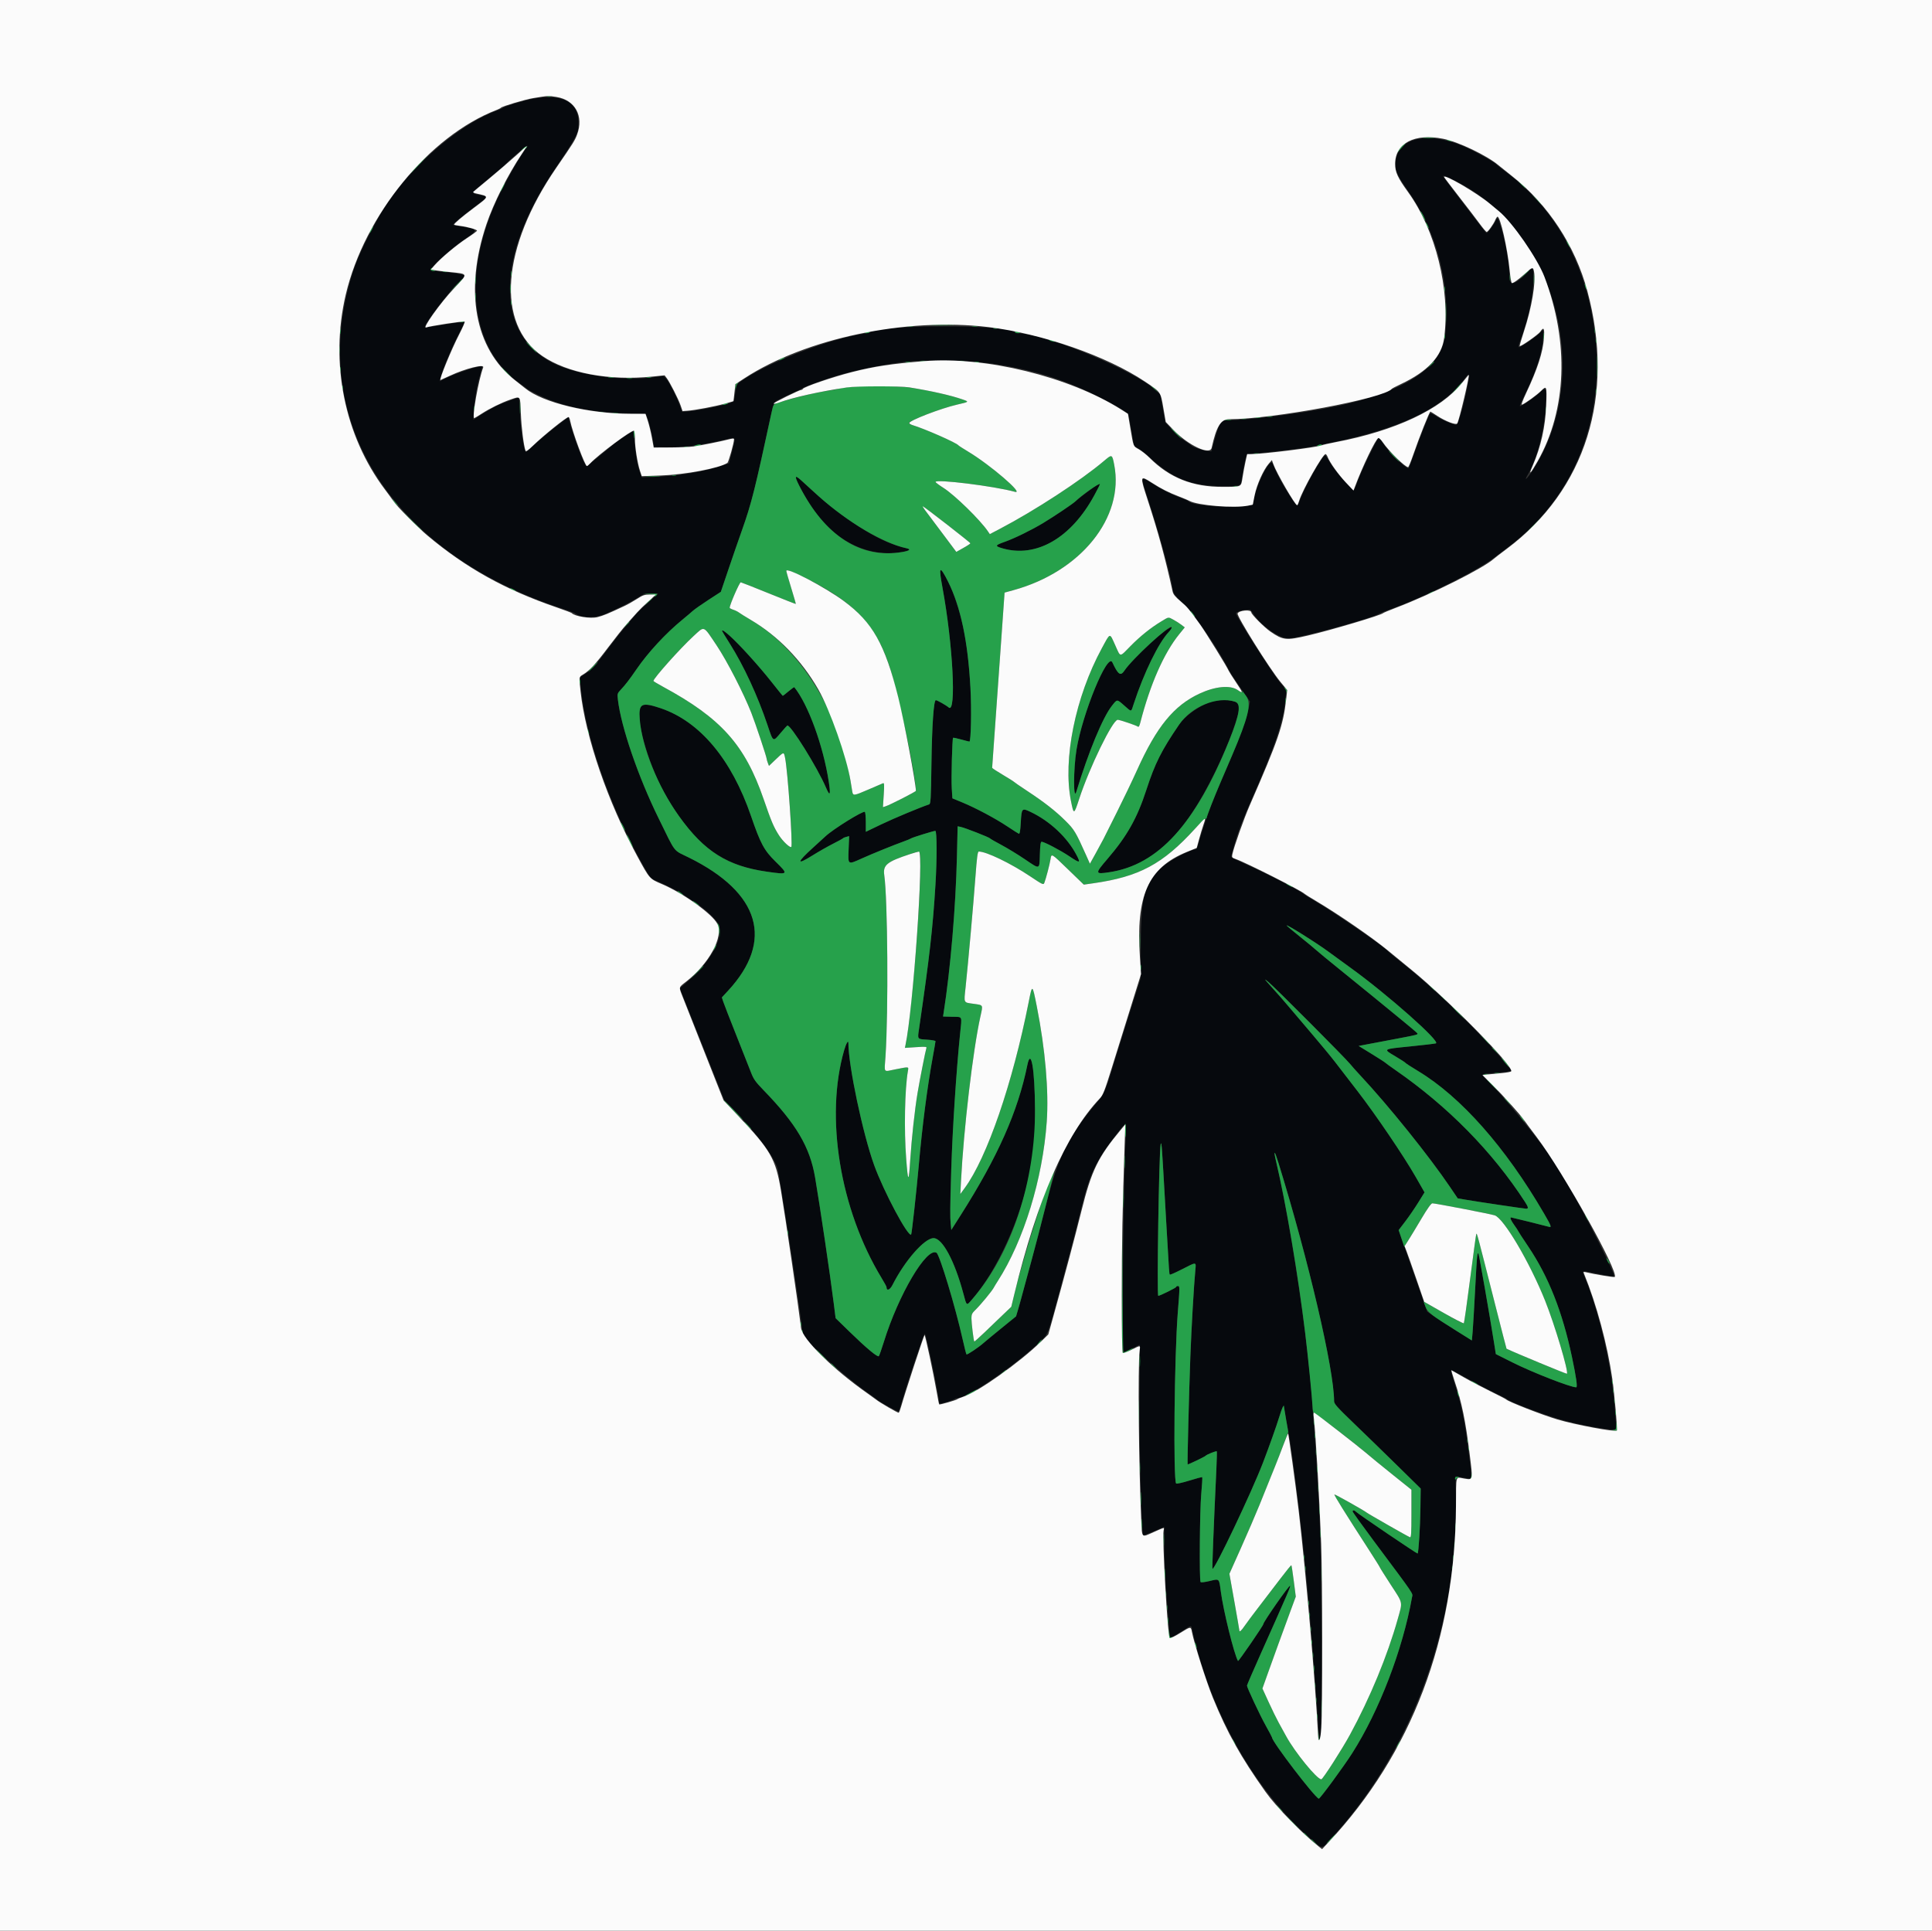 <svg xmlns="http://www.w3.org/2000/svg" xmlns:xlink="http://www.w3.org/1999/xlink" id="svg" width="400" height="399.775" viewBox="0, 0, 400,399.775"><rect x="0" y="0" width="400" height="399.775" fill="#333333" stroke="none"/><g id="svgg"><path id="path0" d="M110.447 20.421 C 108.665 20.743,104.371 22.032,104.171 22.305 C 104.109 22.389,103.551 22.644,102.931 22.871 C 94.231 26.060,83.395 35.895,78.198 45.321 C 75.229 50.707,73.793 53.865,72.758 57.286 C 63.716 87.171,81.066 114.467,116.460 126.042 C 117.700 126.448,118.816 126.857,118.940 126.951 C 120.403 128.066,123.392 128.072,125.705 126.966 C 125.953 126.847,127.069 126.332,128.185 125.821 C 129.301 125.310,130.938 124.441,131.823 123.889 C 133.285 122.978,133.563 122.886,134.856 122.886 L 136.279 122.886 134.954 124.070 C 134.224 124.721,133.299 125.558,132.898 125.930 C 131.554 127.177,128.478 130.844,126.098 134.038 C 123.376 137.691,122.493 138.665,121.071 139.578 L 120.045 140.237 120.229 142.216 C 121.192 152.529,126.302 167.131,133.204 179.288 C 134.671 181.872,134.714 181.921,135.949 182.424 C 137.591 183.093,140.885 184.778,141.601 185.316 C 141.911 185.549,142.891 186.211,143.780 186.786 C 145.702 188.031,147.526 189.633,148.405 190.845 C 150.318 193.487,147.564 198.850,141.788 203.732 L 140.734 204.622 143.871 212.514 C 145.596 216.855,147.675 222.080,148.491 224.126 L 149.975 227.847 151.842 229.763 C 156.791 234.843,160.165 239.349,160.960 241.939 C 161.446 243.521,166.178 274.556,166.178 276.160 C 166.178 277.201,174.550 284.816,179.505 288.282 C 180.546 289.010,181.449 289.669,181.511 289.747 C 181.817 290.130,185.916 292.414,186.042 292.272 C 186.122 292.182,186.407 291.347,186.675 290.417 C 187.972 285.927,191.313 276.003,191.474 276.164 C 191.800 276.490,194.363 288.853,194.363 290.099 C 194.363 290.398,194.474 290.643,194.610 290.643 C 195.057 290.643,197.402 289.921,197.621 289.716 C 197.739 289.605,197.981 289.515,198.159 289.515 C 200.318 289.515,210.455 282.566,215.592 277.565 C 217.029 276.165,216.930 276.437,219.515 266.855 C 222.004 257.625,222.543 255.567,223.813 250.416 C 225.646 242.991,226.789 240.554,231.036 235.014 C 233.265 232.107,233.225 232.091,233.050 235.795 C 232.565 246.096,232.210 280.045,232.588 280.045 C 232.653 280.045,233.426 279.690,234.304 279.256 C 235.182 278.822,235.932 278.467,235.971 278.467 C 236.009 278.467,235.984 282.906,235.916 288.331 C 235.804 297.214,236.317 317.552,236.662 317.907 C 236.712 317.959,237.717 317.587,238.895 317.081 L 241.037 316.161 241.042 319.016 C 241.049 323.331,241.245 327.403,241.728 333.248 C 241.968 336.156,242.165 338.668,242.165 338.828 C 242.165 339.294,242.410 339.194,244.502 337.880 C 246.866 336.396,246.586 336.416,246.878 337.711 C 250.720 354.802,260.042 371.113,271.578 380.929 C 273.961 382.958,273.480 383.019,275.884 380.383 C 292.726 361.924,302.116 335.706,301.431 309.057 L 301.345 305.728 302.251 305.866 C 302.749 305.943,303.486 306.060,303.890 306.128 C 304.809 306.282,304.805 306.444,304.051 300.470 C 303.230 293.953,302.564 290.787,300.996 285.939 C 300.621 284.778,300.361 283.781,300.419 283.723 C 300.476 283.665,302.003 284.443,303.811 285.452 C 305.619 286.461,308.190 287.805,309.525 288.439 C 310.859 289.073,312.001 289.659,312.063 289.740 C 312.416 290.203,319.261 292.815,323.018 293.922 C 326.884 295.060,334.161 296.354,334.544 295.971 C 334.735 295.780,334.260 290.118,333.710 286.020 C 332.737 278.769,330.411 269.889,327.988 264.171 C 327.502 263.023,327.305 263.048,330.905 263.789 C 332.633 264.145,334.110 264.371,334.187 264.292 C 334.511 263.959,327.902 250.818,324.948 245.921 C 324.062 244.453,323.337 243.200,323.337 243.137 C 323.337 241.872,312.357 227.999,308.029 223.797 C 306.541 222.351,306.511 222.398,309.076 222.211 C 310.285 222.123,311.668 221.985,312.150 221.905 L 313.026 221.759 311.822 220.293 C 306.535 213.859,297.321 204.937,289.925 199.091 C 288.646 198.079,287.497 197.126,287.373 196.971 C 286.623 196.039,276.285 188.937,272.170 186.529 C 270.983 185.833,269.961 185.199,269.899 185.118 C 269.511 184.615,262.498 180.989,258.090 179.014 C 256.493 178.298,255.108 177.629,255.010 177.526 C 254.849 177.356,255.063 176.492,256.062 173.281 C 256.537 171.755,257.712 168.764,258.854 166.174 C 264.093 154.291,265.747 149.396,266.168 144.532 L 266.315 142.841 265.163 141.488 C 263.435 139.458,255.919 127.677,255.919 126.999 C 255.919 126.563,258.698 125.978,258.955 126.359 C 260.121 128.084,260.675 128.717,261.919 129.743 C 263.835 131.323,265.692 132.249,266.854 132.205 C 269.105 132.117,284.009 128.037,285.569 127.080 C 285.817 126.928,286.832 126.516,287.824 126.164 C 294.682 123.732,305.805 118.213,309.285 115.516 C 309.635 115.245,310.946 114.257,312.200 113.321 C 327.263 102.067,333.566 83.729,329.295 63.585 C 326.876 52.176,320.854 42.427,312.218 35.937 C 310.955 34.987,309.870 34.136,309.808 34.045 C 309.561 33.683,306.401 31.877,304.055 30.757 C 296.676 27.235,290.172 28.076,289.064 32.695 C 288.575 34.735,288.998 35.961,291.319 39.233 C 297.480 47.919,300.368 58.944,299.206 69.335 C 298.508 75.569,292.342 80.094,280.158 83.312 C 273.435 85.088,259.468 87.032,253.412 87.035 C 252.755 87.035,252.290 88.048,251.290 91.657 L 250.790 93.461 249.948 93.392 C 249.107 93.323,246.894 92.551,246.676 92.252 C 246.613 92.165,246.050 91.770,245.425 91.375 C 244.801 90.980,243.610 89.942,242.779 89.068 L 241.268 87.479 240.742 84.561 L 240.215 81.643 239.217 80.745 C 234.542 76.538,216.194 68.997,210.633 68.997 C 210.386 68.997,210.150 68.907,210.109 68.797 C 209.506 67.193,182.105 67.169,180.045 68.770 C 179.921 68.867,179.363 69.015,178.805 69.101 C 171.900 70.155,160.039 74.637,154.313 78.357 C 152.517 79.524,152.479 79.566,152.329 80.641 C 151.964 83.248,152.012 83.153,150.879 83.529 C 149.341 84.039,144.675 84.974,142.830 85.141 L 141.230 85.286 140.711 83.849 C 140.085 82.117,138.622 79.255,137.931 78.409 C 137.432 77.800,137.421 77.798,135.851 78.035 C 129.208 79.042,119.629 77.756,114.464 75.163 C 102.512 69.162,102.620 53.219,114.736 35.219 C 119.658 27.906,119.790 27.645,119.775 25.314 C 119.746 21.106,116.390 19.346,110.447 20.421 M109.222 30.271 C 109.133 30.426,108.736 31.009,108.341 31.567 C 107.472 32.791,106.352 34.698,104.602 37.929 C 95.332 55.047,96.678 71.954,107.921 79.606 C 108.525 80.017,109.070 80.427,109.133 80.518 C 109.195 80.608,110.107 81.111,111.158 81.635 C 116.159 84.131,122.281 85.423,129.812 85.573 C 131.823 85.613,133.557 85.701,133.666 85.768 C 133.949 85.943,134.809 88.947,135.136 90.900 L 135.413 92.559 137.861 92.623 C 141.118 92.709,145.255 92.178,150.015 91.063 C 152.471 90.489,152.362 90.327,151.582 93.381 L 150.930 95.934 148.577 96.681 C 145.343 97.708,140.380 98.518,136.290 98.687 L 132.890 98.827 132.627 98.173 C 132.084 96.822,131.695 94.833,131.449 92.163 C 131.310 90.647,131.155 89.366,131.105 89.316 C 130.983 89.194,127.683 91.374,126.806 92.157 C 125.447 93.370,121.567 96.505,121.426 96.505 C 121.028 96.505,118.864 90.806,117.936 87.311 L 117.680 86.348 116.281 87.408 C 114.232 88.961,111.195 91.496,110.053 92.606 C 109.506 93.138,108.980 93.574,108.885 93.574 C 108.498 93.574,107.818 89.080,107.631 85.287 C 107.550 83.644,107.466 82.300,107.445 82.300 C 107.282 82.300,104.072 83.470,103.244 83.832 C 102.290 84.249,100.296 85.401,98.666 86.476 L 98.009 86.910 98.154 84.774 C 98.321 82.317,98.786 79.703,99.451 77.485 C 99.706 76.634,99.879 75.903,99.835 75.859 C 99.543 75.567,94.399 77.250,92.240 78.344 L 91.035 78.955 91.190 78.316 C 91.589 76.668,93.135 72.870,94.592 69.955 L 96.199 66.742 95.388 66.742 C 94.942 66.742,93.119 66.998,91.337 67.310 C 89.555 67.623,88.046 67.828,87.985 67.767 C 87.612 67.394,92.923 60.373,95.046 58.432 C 95.741 57.797,96.253 57.186,96.185 57.075 C 96.023 56.814,93.752 56.423,91.319 56.239 C 90.265 56.159,89.323 56.046,89.226 55.988 C 88.700 55.675,93.182 51.571,96.449 49.373 C 99.162 47.547,99.082 47.423,94.758 46.778 C 94.231 46.699,93.799 46.592,93.799 46.541 C 93.799 46.334,95.777 44.682,98.158 42.900 C 101.199 40.623,101.160 40.707,99.333 40.363 C 97.421 40.002,97.360 40.122,100.958 37.163 C 102.663 35.760,104.262 34.402,104.510 34.144 C 106.032 32.560,109.583 29.642,109.222 30.271 M302.317 37.994 C 322.490 48.723,329.903 78.052,317.326 97.376 C 316.147 99.187,315.404 99.856,316.321 98.281 C 318.333 94.825,319.872 88.685,320.073 83.315 C 320.193 80.122,320.103 79.994,318.693 81.353 C 317.648 82.360,314.842 84.253,314.663 84.072 C 314.620 84.027,315.058 83.027,315.637 81.849 C 317.947 77.149,319.235 73.265,319.469 70.293 C 319.617 68.417,319.523 67.963,319.121 68.610 C 318.690 69.302,314.647 72.106,314.414 71.874 C 314.353 71.812,314.506 71.216,314.756 70.548 C 316.443 66.032,317.475 61.206,317.475 57.824 C 317.475 55.127,317.463 55.116,316.112 56.494 C 313.626 59.032,312.524 59.266,312.518 57.257 C 312.509 54.756,311.741 50.242,310.783 47.069 C 310.129 44.900,310.047 44.804,309.640 45.725 C 309.296 46.502,308.024 48.253,307.804 48.253 C 307.715 48.253,307.191 47.644,306.640 46.900 C 306.088 46.156,304.090 43.543,302.199 41.094 C 300.308 38.644,298.761 36.563,298.761 36.468 C 298.760 36.236,300.061 36.795,302.317 37.994 M205.524 75.303 C 213.683 76.540,220.024 78.475,226.607 81.737 C 231.309 84.067,233.538 85.410,233.676 85.997 C 233.737 86.258,234.014 87.801,234.290 89.426 L 234.793 92.381 235.600 92.808 C 236.044 93.043,237.207 93.969,238.185 94.866 C 242.825 99.122,246.712 100.648,252.943 100.658 C 257.076 100.664,256.907 100.735,257.146 98.900 C 257.377 97.130,257.963 94.384,258.152 94.188 C 258.245 94.091,259.531 93.910,261.010 93.785 C 264.163 93.519,270.339 92.755,271.740 92.458 C 272.277 92.345,274.203 91.948,276.020 91.577 C 290.076 88.707,298.965 84.379,303.350 78.269 C 304.264 76.995,304.336 77.387,303.734 80.383 C 302.910 84.487,301.875 87.937,301.467 87.937 C 300.822 87.937,298.384 86.883,297.294 86.133 C 296.714 85.734,296.160 85.494,296.063 85.601 C 295.826 85.863,293.605 91.530,292.563 94.532 C 292.100 95.865,291.674 96.956,291.616 96.956 C 290.911 96.956,287.429 93.516,286.309 91.714 C 285.943 91.125,285.559 90.643,285.455 90.643 C 285.174 90.643,281.741 97.705,281.043 99.718 C 280.710 100.679,280.359 101.466,280.263 101.466 C 279.828 101.466,276.234 97.306,275.423 95.864 C 274.927 94.982,274.451 94.258,274.366 94.256 C 273.836 94.238,270.204 100.679,269.120 103.559 C 268.540 105.101,268.673 105.189,266.535 101.844 C 265.311 99.929,264.011 97.412,263.499 95.964 C 262.957 94.432,259.526 101.539,259.526 104.194 C 259.526 105.447,246.951 105.021,245.998 103.735 C 245.936 103.651,245.225 103.347,244.419 103.059 C 242.489 102.369,240.644 101.433,238.486 100.052 C 236.203 98.590,236.135 98.724,237.332 102.297 C 239.616 109.112,242.404 119.153,242.761 121.848 C 242.898 122.875,243.059 123.102,245.089 125.117 C 247.596 127.607,252.289 134.476,254.570 138.994 C 254.754 139.359,255.776 140.915,256.843 142.453 L 258.781 145.250 258.571 146.413 C 258.213 148.402,256.858 152.293,255.079 156.444 C 252.208 163.143,251.862 163.961,250.972 166.178 C 250.135 168.260,248.551 172.978,248.038 174.915 C 247.898 175.443,247.679 175.874,247.549 175.874 C 246.558 175.874,242.435 178.013,240.812 179.368 C 237.001 182.552,236.219 185.311,236.178 195.716 L 236.151 202.593 233.714 210.259 C 232.374 214.476,231.099 218.534,230.881 219.278 C 229.226 224.926,228.610 226.488,227.548 227.733 C 221.268 235.093,219.106 239.385,216.533 249.601 C 215.486 253.758,214.288 258.377,213.870 259.865 C 213.453 261.353,212.694 264.143,212.184 266.065 C 211.673 267.988,211.055 270.236,210.810 271.063 L 210.365 272.565 207.268 275.083 C 205.565 276.468,203.918 277.828,203.608 278.105 C 202.614 278.993,200.238 280.584,200.104 280.450 C 200.033 280.378,199.671 278.965,199.301 277.308 C 197.800 270.593,194.544 259.804,193.897 259.405 C 191.876 258.156,186.017 268.081,182.978 277.903 C 182.517 279.391,182.054 280.700,181.949 280.812 C 181.691 281.086,179.330 279.115,175.847 275.718 L 173.002 272.943 172.620 269.899 C 171.882 264.007,169.731 249.478,168.753 243.780 C 167.674 237.494,164.849 232.710,158.123 225.776 C 156.403 224.003,156.024 223.469,155.483 222.056 C 155.135 221.148,153.759 217.666,152.425 214.318 C 151.091 210.970,149.877 207.847,149.727 207.379 L 149.454 206.528 150.715 205.166 C 160.299 194.814,157.397 184.891,142.647 177.582 C 139.242 175.895,140.033 176.921,136.317 169.359 C 132.134 160.845,128.588 150.505,127.935 144.913 C 127.786 143.640,127.803 143.580,128.564 142.771 C 129.490 141.787,130.320 140.706,131.796 138.557 C 134.178 135.090,137.826 131.148,141.249 128.341 C 142.110 127.635,143.104 126.794,143.459 126.473 C 143.814 126.151,145.260 125.137,146.673 124.218 L 149.242 122.548 150.806 117.926 C 151.666 115.383,152.989 111.552,153.745 109.411 C 155.402 104.725,156.211 101.651,158.162 92.647 C 160.378 82.416,160.083 83.396,161.115 82.815 C 161.605 82.539,162.869 81.931,163.923 81.466 C 164.977 81.000,165.891 80.557,165.953 80.480 C 166.145 80.242,170.229 78.726,172.830 77.928 C 177.526 76.487,184.371 75.158,189.064 74.776 C 192.308 74.513,202.451 74.838,205.524 75.303 M164.749 98.702 C 164.507 99.092,167.083 103.799,168.791 106.088 C 173.554 112.473,180.135 115.464,186.847 114.295 C 188.365 114.030,188.672 113.735,187.655 113.518 C 181.952 112.300,174.483 107.515,166.268 99.816 C 165.499 99.095,164.815 98.594,164.749 98.702 M225.219 101.773 C 224.021 102.679,222.865 103.597,222.649 103.813 C 222.166 104.295,218.307 106.892,216.009 108.280 C 213.588 109.743,210.090 111.458,208.061 112.178 C 206.005 112.908,205.935 113.061,207.454 113.512 C 214.509 115.607,221.764 111.437,226.589 102.513 C 228.216 99.503,228.219 99.505,225.219 101.773 M194.596 118.283 C 194.592 118.542,194.840 120.115,195.147 121.778 C 197.291 133.384,198.042 147.891,196.426 146.495 C 195.904 146.043,194.032 144.983,193.757 144.983 C 193.313 144.983,192.957 150.151,192.845 158.247 C 192.744 165.560,192.692 166.451,192.364 166.560 C 190.490 167.181,185.060 169.450,182.469 170.694 L 179.256 172.236 179.256 170.235 C 179.256 169.135,179.164 168.177,179.051 168.108 C 178.651 167.860,172.537 171.655,170.938 173.143 C 170.590 173.467,169.417 174.536,168.333 175.520 C 164.903 178.630,164.846 179.238,168.180 177.153 C 169.441 176.364,171.359 175.271,172.441 174.725 C 173.523 174.179,174.460 173.664,174.523 173.580 C 174.586 173.497,174.902 173.363,175.224 173.282 L 175.811 173.135 175.700 175.826 C 175.564 179.134,175.487 179.079,178.397 177.769 C 180.676 176.744,185.028 174.978,187.260 174.173 C 187.880 173.950,188.489 173.694,188.613 173.604 C 188.886 173.407,193.293 172.041,193.655 172.041 C 193.984 172.041,193.999 177.905,193.683 183.089 C 193.127 192.213,192.448 198.180,190.264 213.136 C 189.957 215.237,189.885 215.148,191.992 215.283 C 192.924 215.343,193.687 215.483,193.687 215.595 C 193.687 215.706,193.440 217.139,193.139 218.778 C 191.980 225.081,190.949 233.073,190.194 241.601 C 189.747 246.646,188.770 255.499,188.646 255.623 C 188.030 256.239,182.964 246.741,180.985 241.263 C 178.621 234.716,175.648 220.624,175.648 215.966 C 175.648 215.269,175.185 216.052,174.788 217.418 C 170.764 231.275,173.907 250.439,182.534 264.650 C 183.087 265.561,183.540 266.392,183.540 266.497 C 183.540 267.380,184.237 267.137,184.780 266.065 C 187.337 261.020,191.413 256.373,193.284 256.371 C 195.111 256.368,197.631 261.050,199.445 267.813 C 200.167 270.508,200.063 270.443,201.320 268.984 C 206.484 262.988,211.365 252.244,213.156 242.936 C 214.192 237.549,214.320 236.051,214.286 229.651 C 214.242 221.340,213.457 216.834,212.700 220.547 C 210.733 230.189,206.592 239.511,198.890 251.635 L 196.956 254.679 196.825 253.326 C 196.405 248.999,197.533 226.257,198.770 214.118 C 199.172 210.175,199.370 210.599,197.091 210.536 L 195.245 210.485 195.369 209.696 C 196.785 200.696,197.878 187.833,198.125 177.262 L 198.269 171.097 198.915 171.226 C 199.758 171.395,204.801 173.367,204.955 173.589 C 205.020 173.682,206.086 174.297,207.324 174.954 C 208.561 175.611,210.773 176.961,212.238 177.955 C 215.368 180.076,215.200 180.136,215.296 176.870 C 215.349 175.040,215.451 174.295,215.646 174.295 C 216.176 174.295,219.524 176.048,221.400 177.309 C 223.617 178.796,223.782 178.767,222.881 177.045 C 220.970 173.392,217.360 170.010,213.345 168.108 C 211.567 167.266,211.511 167.328,211.341 170.326 C 211.246 172.018,211.127 172.709,210.943 172.638 C 210.800 172.583,209.742 171.910,208.592 171.143 C 206.097 169.476,202.011 167.300,199.211 166.145 L 197.182 165.308 197.050 163.207 C 196.925 161.197,197.142 152.952,197.326 152.768 C 197.374 152.720,198.120 152.876,198.984 153.116 C 199.847 153.355,200.622 153.551,200.704 153.551 C 201.035 153.551,201.165 146.894,200.921 142.440 C 200.481 134.405,199.567 129.101,197.721 123.869 C 196.532 120.496,194.615 117.071,194.596 118.283 M240.238 131.397 C 237.731 133.417,233.787 137.375,232.812 138.848 C 232.005 140.067,231.503 139.727,230.298 137.148 C 229.312 135.040,224.108 147.723,222.878 155.229 C 222.230 159.180,222.206 166.019,222.846 163.923 C 225.384 155.620,228.317 148.537,230.207 146.147 C 231.327 144.730,231.210 144.732,232.785 146.110 C 234.357 147.485,234.141 147.529,234.735 145.716 C 236.841 139.285,239.870 133.078,241.987 130.854 C 243.446 129.322,242.417 129.641,240.238 131.397 M149.493 130.643 C 149.493 130.692,150.220 131.885,151.109 133.292 C 153.978 137.833,156.854 144.045,158.896 150.113 C 160.117 153.743,160.005 153.677,161.651 151.729 C 162.324 150.933,162.933 150.259,163.004 150.230 C 163.655 149.973,169.233 158.924,171.010 163.078 C 171.844 165.027,172.017 164.653,171.585 161.838 C 170.448 154.426,167.311 145.833,164.452 142.297 C 164.411 142.246,163.876 142.627,163.264 143.143 C 162.652 143.659,162.116 144.081,162.073 144.081 C 162.030 144.081,160.982 142.793,159.746 141.220 C 155.713 136.087,149.493 129.671,149.493 130.643 M251.860 145.025 C 249.427 145.388,245.614 147.863,244.119 150.051 C 240.454 155.414,239.128 158.060,237.325 163.602 C 235.433 169.422,233.334 173.144,229.281 177.861 C 226.654 180.919,226.675 181.060,229.691 180.603 C 238.647 179.247,245.101 173.109,251.618 159.752 C 254.571 153.697,256.773 147.588,256.554 146.051 C 256.433 145.198,254.108 144.690,251.860 145.025 M132.564 146.480 C 131.534 149.129,134.446 158.957,138.102 165.163 C 143.911 175.028,149.510 179.178,158.788 180.497 C 163.277 181.135,163.308 181.098,160.568 178.406 C 158.200 176.078,157.451 174.687,155.492 168.971 C 151.473 157.249,144.916 149.413,136.822 146.660 C 134.172 145.758,132.867 145.703,132.564 146.480 M271.590 194.696 C 272.706 195.413,274.329 196.528,275.197 197.173 C 276.065 197.818,278.031 199.251,279.566 200.357 C 287.267 205.906,298.409 215.775,297.278 216.047 C 296.915 216.135,294.488 216.420,291.884 216.681 C 286.215 217.250,286.305 217.190,288.844 218.693 C 289.961 219.354,290.927 219.980,290.991 220.084 C 291.055 220.188,292.232 220.950,293.607 221.779 C 302.472 227.120,311.683 237.539,319.664 251.252 C 321.176 253.849,321.310 254.214,320.688 254.027 C 320.041 253.834,312.996 252.086,312.862 252.086 C 312.555 252.086,312.803 252.684,313.529 253.694 C 313.963 254.298,314.318 254.840,314.318 254.899 C 314.318 254.958,315.263 256.409,316.419 258.125 C 320.598 264.328,323.472 271.592,325.450 280.947 C 326.354 285.226,326.640 287.260,326.336 287.260 C 325.140 287.260,317.285 284.192,313.078 282.080 L 309.696 280.383 309.322 278.016 C 308.467 272.598,306.209 259.685,306.097 259.573 C 305.837 259.313,305.786 259.864,305.421 266.855 C 305.214 270.823,304.975 274.856,304.890 275.817 L 304.735 277.565 301.578 275.592 C 299.842 274.506,297.762 273.159,296.956 272.597 L 295.490 271.577 294.651 269.216 C 294.190 267.917,293.191 265.079,292.433 262.909 C 291.675 260.738,290.720 258.007,290.312 256.839 L 289.570 254.716 290.960 252.893 C 291.724 251.891,292.931 250.131,293.642 248.982 L 294.934 246.893 293.098 243.683 C 290.621 239.354,284.790 230.756,281.058 225.930 C 279.380 223.760,277.303 221.065,276.443 219.941 C 275.582 218.818,273.276 216.025,271.317 213.736 C 269.359 211.446,267.198 208.902,266.516 208.083 C 265.834 207.264,264.414 205.644,263.360 204.483 C 261.669 202.621,261.582 202.487,262.623 203.346 C 263.961 204.450,278.542 219.084,279.509 220.293 C 279.856 220.727,280.805 221.793,281.618 222.662 C 287.467 228.913,295.882 239.376,300.227 245.801 L 301.807 248.137 303.384 248.406 C 305.980 248.849,315.612 250.282,315.993 250.282 C 316.496 250.282,316.435 249.957,315.730 248.868 C 308.996 238.468,299.766 229.082,288.839 221.524 C 287.785 220.795,286.871 220.130,286.809 220.047 C 286.747 219.963,285.481 219.149,283.995 218.236 L 281.294 216.576 283.206 216.212 C 284.258 216.012,286.843 215.522,288.952 215.125 C 293.495 214.267,293.619 214.235,293.447 213.957 C 293.374 213.839,291.794 212.502,289.936 210.986 C 288.078 209.470,285.473 207.337,284.147 206.245 C 282.821 205.153,279.808 202.706,277.452 200.807 C 275.096 198.907,272.877 197.081,272.522 196.747 C 272.167 196.414,270.673 195.177,269.202 194.000 C 267.731 192.822,266.470 191.765,266.399 191.650 C 266.246 191.403,268.750 192.872,271.590 194.696 M240.902 243.405 C 240.973 244.645,241.234 249.211,241.483 253.551 C 242.067 263.766,242.068 263.789,242.208 263.929 C 242.273 263.994,243.420 263.487,244.756 262.802 C 247.769 261.257,247.651 261.250,247.485 262.965 C 247.184 266.074,246.676 274.877,246.448 280.947 C 246.172 288.295,245.798 303.123,245.886 303.224 C 245.958 303.307,249.447 301.634,249.605 301.441 C 249.826 301.173,251.853 300.370,251.926 300.522 C 251.968 300.607,251.928 302.249,251.838 304.171 C 251.240 317.024,250.939 324.746,251.032 324.839 C 251.420 325.226,259.135 309.005,261.506 302.818 C 262.783 299.488,264.277 295.286,264.834 293.461 C 265.645 290.805,265.742 290.746,266.061 292.707 C 266.209 293.618,266.476 295.090,266.654 295.979 C 267.621 300.804,269.596 317.068,270.785 329.989 C 271.596 338.809,273.001 357.175,273.070 359.869 L 273.084 360.428 273.334 359.865 C 273.772 358.876,273.673 322.951,273.209 314.205 C 272.739 305.361,272.188 296.438,272.045 295.378 C 271.987 294.944,271.881 293.523,271.810 292.221 C 271.113 279.458,267.320 253.631,264.236 240.645 C 263.611 238.015,263.849 238.066,264.676 240.740 C 270.928 260.961,276.212 283.599,276.212 290.165 C 276.212 290.683,276.909 291.461,280.214 294.634 C 282.415 296.746,286.449 300.668,289.177 303.349 L 294.138 308.223 294.082 312.399 C 294.031 316.228,293.703 321.479,293.503 321.680 C 293.408 321.774,281.278 313.554,280.785 313.060 C 280.411 312.687,280.045 312.641,280.045 312.967 C 280.045 313.092,281.992 315.807,284.372 318.999 C 293.181 330.816,292.506 329.821,292.342 330.745 C 290.409 341.595,285.581 354.185,279.970 363.008 C 278.205 365.784,273.253 372.522,273.038 372.441 C 272.118 372.094,263.360 360.631,263.360 359.774 C 263.360 359.703,262.790 358.624,262.093 357.377 C 260.841 355.135,258.174 349.451,258.174 349.025 C 258.174 348.904,259.477 345.890,261.069 342.328 C 266.772 329.571,267.237 328.492,267.099 328.355 C 266.913 328.168,261.556 335.848,261.556 336.301 C 261.556 336.604,256.406 344.096,256.312 343.930 C 255.497 342.504,253.278 333.519,252.750 329.504 C 252.392 326.780,252.500 326.880,250.436 327.372 C 249.409 327.617,248.640 327.701,248.563 327.577 C 248.287 327.129,248.394 312.799,248.700 309.417 C 248.871 307.528,248.964 305.935,248.906 305.877 C 248.848 305.819,247.652 306.131,246.248 306.571 C 244.843 307.010,243.609 307.284,243.506 307.180 C 242.884 306.554,243.135 280.796,243.851 271.765 C 244.277 266.381,244.277 266.291,243.856 266.291 C 243.670 266.291,243.517 266.378,243.517 266.485 C 243.517 266.652,240.144 268.320,239.806 268.320 C 239.490 268.320,239.953 238.800,240.298 236.979 C 240.448 236.190,240.549 237.275,240.902 243.405 " stroke="none" fill="#06090d" fill-rule="evenodd"></path><path id="path1" d="M113.247 19.998 C 113.464 20.054,113.819 20.054,114.036 19.998 C 114.253 19.941,114.076 19.894,113.641 19.894 C 113.207 19.894,113.030 19.941,113.247 19.998 M294.764 28.576 C 295.357 28.623,296.270 28.622,296.794 28.575 C 297.317 28.528,296.832 28.490,295.716 28.490 C 294.600 28.491,294.172 28.530,294.764 28.576 M299.775 29.087 C 300.023 29.193,300.378 29.281,300.564 29.281 C 300.777 29.281,300.735 29.209,300.451 29.087 C 300.203 28.980,299.848 28.893,299.662 28.893 C 299.449 28.893,299.490 28.965,299.775 29.087 M290.105 30.440 C 289.657 30.937,289.290 31.414,289.290 31.500 C 289.290 31.587,289.366 31.561,289.459 31.443 C 289.553 31.325,289.979 30.848,290.406 30.383 C 290.833 29.918,291.123 29.538,291.051 29.538 C 290.979 29.538,290.554 29.944,290.105 30.440 M108.095 30.954 C 107.593 31.510,107.572 31.563,108.005 31.185 C 108.315 30.914,108.653 30.695,108.756 30.698 C 109.057 30.706,109.180 30.496,108.956 30.358 C 108.843 30.288,108.455 30.556,108.095 30.954 M87.927 32.638 C 85.714 34.961,84.912 35.851,85.033 35.851 C 85.099 35.851,86.091 34.837,87.238 33.596 C 88.385 32.356,89.288 31.342,89.243 31.342 C 89.199 31.342,88.607 31.925,87.927 32.638 M314.994 38.219 C 315.415 38.653,315.810 39.008,315.872 39.008 C 315.934 39.008,315.641 38.653,315.220 38.219 C 314.799 37.785,314.404 37.430,314.342 37.430 C 314.280 37.430,314.574 37.785,314.994 38.219 M103.946 38.782 C 103.693 39.278,103.536 39.684,103.599 39.684 C 103.661 39.684,103.918 39.278,104.171 38.782 C 104.424 38.286,104.581 37.880,104.519 37.880 C 104.457 37.880,104.199 38.286,103.946 38.782 M318.142 41.319 C 319.076 42.315,319.278 42.494,319.278 42.324 C 319.278 42.288,318.797 41.806,318.207 41.253 L 317.136 40.248 318.142 41.319 M294.521 44.753 C 294.791 45.308,295.050 45.724,295.098 45.676 C 295.200 45.574,294.289 43.743,294.136 43.743 C 294.078 43.743,294.251 44.197,294.521 44.753 M295.168 46.110 C 295.168 46.234,295.313 46.590,295.490 46.900 C 295.668 47.210,295.813 47.362,295.813 47.238 C 295.813 47.114,295.668 46.759,295.490 46.449 C 295.313 46.139,295.168 45.986,295.168 46.110 M76.776 47.576 C 76.583 47.948,76.477 48.253,76.539 48.253 C 76.601 48.253,76.809 47.948,77.001 47.576 C 77.194 47.204,77.300 46.900,77.238 46.900 C 77.176 46.900,76.968 47.204,76.776 47.576 M324.577 50.507 C 324.770 50.879,324.978 51.184,325.040 51.184 C 325.102 51.184,324.995 50.879,324.803 50.507 C 324.610 50.135,324.402 49.831,324.340 49.831 C 324.278 49.831,324.385 50.135,324.577 50.507 M89.176 55.695 C 89.008 55.967,89.606 56.235,90.015 56.071 C 90.174 56.007,90.070 55.946,89.784 55.937 C 89.497 55.927,89.326 55.817,89.402 55.693 C 89.479 55.569,89.491 55.468,89.429 55.468 C 89.367 55.468,89.253 55.570,89.176 55.695 M105.807 56.708 C 105.809 57.204,105.855 57.380,105.909 57.100 C 105.963 56.819,105.961 56.414,105.905 56.198 C 105.848 55.982,105.804 56.212,105.807 56.708 M315.547 56.877 L 314.656 57.835 315.614 56.944 C 316.141 56.454,316.573 56.023,316.573 55.986 C 316.573 55.815,316.376 55.986,315.547 56.877 M91.716 56.304 C 91.997 56.358,92.403 56.356,92.618 56.299 C 92.834 56.243,92.604 56.199,92.108 56.201 C 91.612 56.204,91.436 56.250,91.716 56.304 M317.552 57.835 C 317.553 58.828,317.592 59.205,317.640 58.675 C 317.688 58.145,317.687 57.333,317.639 56.871 C 317.590 56.409,317.551 56.843,317.552 57.835 M98.381 57.948 C 98.381 58.754,98.422 59.084,98.472 58.681 C 98.522 58.278,98.522 57.618,98.472 57.215 C 98.422 56.812,98.381 57.142,98.381 57.948 M312.576 57.497 C 312.576 58.055,312.619 58.284,312.673 58.005 C 312.727 57.725,312.727 57.269,312.673 56.990 C 312.619 56.711,312.576 56.939,312.576 57.497 M94.356 59.132 L 93.010 60.541 94.419 59.195 C 95.194 58.455,95.829 57.821,95.829 57.786 C 95.829 57.619,95.606 57.823,94.356 59.132 M105.600 59.752 C 105.600 60.682,105.640 61.063,105.688 60.598 C 105.737 60.132,105.737 59.371,105.688 58.906 C 105.640 58.441,105.600 58.822,105.600 59.752 M328.104 58.850 C 328.104 59.036,328.191 59.391,328.298 59.639 C 328.420 59.923,328.491 59.965,328.491 59.752 C 328.491 59.566,328.404 59.211,328.298 58.963 C 328.175 58.679,328.104 58.637,328.104 58.850 M299.042 59.865 C 299.045 60.361,299.091 60.537,299.145 60.257 C 299.199 59.976,299.197 59.570,299.140 59.355 C 299.084 59.139,299.040 59.369,299.042 59.865 M98.379 61.443 C 98.380 62.187,98.422 62.464,98.472 62.059 C 98.523 61.654,98.521 61.045,98.470 60.706 C 98.419 60.367,98.378 60.699,98.379 61.443 M299.302 64.713 C 299.302 66.635,299.336 67.421,299.378 66.460 C 299.421 65.499,299.421 63.926,299.378 62.965 C 299.336 62.004,299.302 62.790,299.302 64.713 M105.802 62.683 C 105.802 63.117,105.848 63.295,105.905 63.078 C 105.962 62.861,105.962 62.506,105.905 62.289 C 105.848 62.072,105.802 62.249,105.802 62.683 M95.209 66.672 C 95.426 66.728,95.781 66.728,95.998 66.672 C 96.215 66.615,96.037 66.569,95.603 66.569 C 95.169 66.569,94.992 66.615,95.209 66.672 M192.503 67.361 C 193.774 67.401,195.854 67.401,197.125 67.361 C 198.396 67.321,197.356 67.288,194.814 67.288 C 192.272 67.288,191.232 67.321,192.503 67.361 M187.993 67.577 C 188.272 67.631,188.729 67.631,189.008 67.577 C 189.287 67.524,189.059 67.480,188.501 67.480 C 187.943 67.480,187.714 67.524,187.993 67.577 M201.297 67.577 C 201.576 67.631,202.032 67.631,202.311 67.577 C 202.590 67.524,202.362 67.480,201.804 67.480 C 201.246 67.480,201.017 67.524,201.297 67.577 M70.411 68.546 C 70.411 69.104,70.455 69.332,70.509 69.053 C 70.562 68.774,70.562 68.317,70.509 68.038 C 70.455 67.759,70.411 67.988,70.411 68.546 M330.158 68.433 C 330.161 68.929,330.207 69.105,330.261 68.825 C 330.315 68.544,330.313 68.139,330.256 67.923 C 330.200 67.707,330.156 67.937,330.158 68.433 M205.693 68.025 C 205.910 68.081,206.266 68.081,206.483 68.025 C 206.700 67.968,206.522 67.922,206.088 67.922 C 205.654 67.922,205.476 67.968,205.693 68.025 M179.256 68.771 C 178.981 68.949,179.010 68.990,179.412 68.993 C 179.683 68.995,179.968 68.895,180.045 68.771 C 180.223 68.484,179.700 68.484,179.256 68.771 M210.147 68.771 C 210.147 68.895,210.426 68.989,210.767 68.981 C 211.316 68.967,211.335 68.943,210.936 68.771 C 210.320 68.506,210.147 68.506,210.147 68.771 M319.572 69.673 C 319.572 70.355,319.614 70.634,319.665 70.293 C 319.717 69.952,319.717 69.394,319.665 69.053 C 319.614 68.712,319.572 68.991,319.572 69.673 M299.038 69.673 C 299.038 70.107,299.084 70.285,299.141 70.068 C 299.197 69.851,299.197 69.495,299.141 69.278 C 299.084 69.061,299.038 69.239,299.038 69.673 M330.379 70.575 C 330.379 71.009,330.426 71.187,330.482 70.970 C 330.539 70.753,330.539 70.397,330.482 70.180 C 330.426 69.963,330.379 70.141,330.379 70.575 M217.475 70.575 C 217.723 70.682,218.078 70.769,218.264 70.769 C 218.477 70.769,218.435 70.697,218.151 70.575 C 217.903 70.468,217.548 70.381,217.362 70.381 C 217.149 70.381,217.190 70.453,217.475 70.575 M109.921 71.928 C 110.532 72.548,111.082 73.055,111.144 73.055 C 111.206 73.055,110.757 72.548,110.147 71.928 C 109.536 71.308,108.985 70.800,108.923 70.800 C 108.861 70.800,109.310 71.308,109.921 71.928 M70.194 72.492 C 70.195 73.236,70.237 73.513,70.287 73.108 C 70.338 72.702,70.337 72.094,70.285 71.755 C 70.234 71.416,70.193 71.747,70.194 72.492 M330.644 75.874 C 330.644 77.858,330.678 78.639,330.720 77.610 C 330.762 76.581,330.762 74.958,330.720 74.003 C 330.678 73.048,330.643 73.890,330.644 75.874 M161.669 74.295 C 161.359 74.473,161.206 74.618,161.330 74.618 C 161.454 74.618,161.809 74.473,162.120 74.295 C 162.430 74.118,162.582 73.973,162.458 73.973 C 162.334 73.973,161.979 74.118,161.669 74.295 M190.589 74.795 C 190.932 74.847,191.439 74.846,191.717 74.792 C 191.994 74.739,191.714 74.696,191.094 74.698 C 190.474 74.700,190.247 74.744,190.589 74.795 M198.481 74.795 C 198.824 74.847,199.331 74.846,199.609 74.792 C 199.886 74.739,199.605 74.696,198.985 74.698 C 198.365 74.700,198.138 74.744,198.481 74.795 M187.545 75.019 C 187.825 75.072,188.231 75.070,188.447 75.014 C 188.662 74.958,188.433 74.913,187.937 74.916 C 187.441 74.918,187.264 74.965,187.545 75.019 M201.860 75.015 C 202.077 75.071,202.432 75.071,202.649 75.015 C 202.866 74.958,202.689 74.911,202.255 74.911 C 201.821 74.911,201.643 74.958,201.860 75.015 M296.153 75.592 L 295.490 76.325 296.223 75.662 C 296.906 75.045,297.060 74.859,296.885 74.859 C 296.847 74.859,296.517 75.189,296.153 75.592 M70.406 76.550 C 70.409 77.046,70.455 77.223,70.509 76.942 C 70.563 76.662,70.561 76.256,70.504 76.040 C 70.448 75.825,70.404 76.054,70.406 76.550 M104.735 77.114 C 105.346 77.734,105.896 78.241,105.958 78.241 C 106.020 78.241,105.571 77.734,104.961 77.114 C 104.350 76.494,103.799 75.986,103.737 75.986 C 103.675 75.986,104.124 76.494,104.735 77.114 M125.986 78.175 C 126.266 78.229,126.722 78.229,127.001 78.175 C 127.280 78.121,127.052 78.077,126.494 78.077 C 125.936 78.077,125.707 78.121,125.986 78.175 M133.881 78.175 C 134.161 78.229,134.567 78.227,134.783 78.171 C 134.998 78.114,134.769 78.070,134.273 78.073 C 133.777 78.075,133.600 78.121,133.881 78.175 M129.820 78.400 C 130.099 78.454,130.555 78.454,130.834 78.400 C 131.113 78.347,130.885 78.303,130.327 78.303 C 129.769 78.303,129.541 78.347,129.820 78.400 M152.469 79.414 C 152.320 79.563,152.212 79.943,152.229 80.259 L 152.260 80.834 152.363 80.271 C 152.420 79.961,152.571 79.580,152.699 79.425 C 152.994 79.065,152.826 79.057,152.469 79.414 M302.124 79.763 C 300.794 81.253,300.493 81.623,300.610 81.623 C 300.678 81.623,301.211 81.065,301.794 80.383 C 302.873 79.120,303.131 78.634,302.124 79.763 M70.853 80.271 C 70.853 80.705,70.899 80.882,70.956 80.665 C 71.013 80.448,71.013 80.093,70.956 79.876 C 70.899 79.659,70.853 79.837,70.853 80.271 M176.888 80.052 C 175.524 80.163,174.104 80.350,173.732 80.467 C 173.360 80.584,172.548 80.747,171.928 80.829 C 169.164 81.195,164.340 82.346,160.943 83.451 C 160.134 83.714,160.093 83.780,159.761 85.323 C 156.357 101.158,155.562 104.331,153.652 109.696 C 152.945 111.680,151.664 115.383,150.805 117.926 L 149.242 122.548 146.673 124.218 C 145.260 125.137,143.814 126.151,143.459 126.473 C 143.104 126.794,142.110 127.635,141.249 128.341 C 137.826 131.148,134.178 135.090,131.796 138.557 C 130.320 140.706,129.490 141.787,128.564 142.771 C 127.803 143.580,127.786 143.640,127.935 144.913 C 128.588 150.505,132.134 160.845,136.317 169.359 C 140.033 176.921,139.242 175.895,142.647 177.582 C 157.397 184.891,160.299 194.814,150.715 205.166 L 149.454 206.528 149.727 207.379 C 149.877 207.847,151.091 210.970,152.425 214.318 C 153.759 217.666,155.135 221.148,155.483 222.056 C 156.024 223.469,156.403 224.003,158.123 225.776 C 164.849 232.710,167.674 237.494,168.753 243.780 C 169.731 249.478,171.882 264.007,172.620 269.899 L 173.002 272.943 175.847 275.718 C 179.330 279.115,181.691 281.086,181.949 280.812 C 182.054 280.700,182.517 279.391,182.978 277.903 C 186.017 268.081,191.876 258.156,193.897 259.405 C 194.544 259.804,197.800 270.593,199.301 277.308 C 199.671 278.965,200.033 280.378,200.104 280.450 C 200.238 280.584,202.614 278.993,203.608 278.105 C 203.918 277.828,205.565 276.468,207.268 275.083 L 210.365 272.565 210.810 271.063 C 211.056 270.236,211.619 268.191,212.063 266.516 C 212.507 264.842,213.238 262.153,213.687 260.541 C 214.662 257.045,218.460 242.075,218.392 241.998 C 217.898 241.440,212.006 259.683,210.015 267.934 L 209.373 270.591 207.562 272.320 C 206.565 273.272,204.860 274.907,203.773 275.954 C 202.686 277.001,201.759 277.818,201.714 277.768 C 201.574 277.616,201.127 273.946,201.127 272.951 C 201.127 272.172,201.263 271.887,201.940 271.239 C 202.924 270.297,205.328 267.397,205.711 266.689 C 205.862 266.408,206.248 265.772,206.568 265.276 C 211.947 256.924,215.887 244.106,216.718 232.252 C 217.162 225.928,216.411 217.234,214.655 208.369 C 213.737 203.733,213.722 203.725,212.978 207.489 C 209.650 224.322,204.366 239.688,199.736 245.998 L 198.826 247.238 198.960 244.641 C 199.524 233.714,201.424 217.562,202.970 210.540 C 203.538 207.960,203.638 208.150,201.544 207.849 C 199.434 207.547,199.557 207.807,199.917 204.397 C 200.462 199.225,201.535 187.198,201.943 181.680 C 202.256 177.457,202.406 176.325,202.652 176.325 C 204.212 176.325,209.204 178.732,213.253 181.435 C 215.912 183.211,216.038 183.269,216.223 182.795 C 216.545 181.970,217.330 178.980,217.492 177.959 C 217.699 176.661,217.597 176.603,221.198 180.088 L 224.387 183.174 226.342 182.896 C 235.825 181.544,240.569 179.026,247.216 171.815 C 248.416 170.513,249.496 169.473,249.615 169.504 C 249.734 169.535,249.831 169.451,249.831 169.318 C 249.831 169.049,251.397 165.040,252.599 162.232 C 253.024 161.240,254.140 158.636,255.079 156.444 C 258.454 148.569,259.139 145.726,258.033 144.171 C 257.288 143.123,256.824 142.581,257.136 143.123 C 257.380 143.546,257.113 143.466,256.193 142.841 C 254.690 141.820,251.563 142.129,248.361 143.615 C 243.054 146.078,239.484 150.441,235.437 159.414 C 234.459 161.584,232.563 165.541,231.224 168.207 C 229.886 170.874,228.640 173.360,228.456 173.732 C 228.271 174.104,227.566 175.406,226.889 176.626 L 225.657 178.845 224.816 176.965 C 222.727 172.292,222.403 171.754,220.589 169.958 C 218.514 167.902,216.195 166.092,212.627 163.743 C 211.201 162.804,209.983 161.967,209.921 161.883 C 209.859 161.799,208.819 161.145,207.610 160.429 C 206.401 159.714,205.413 159.065,205.414 158.989 C 205.415 158.913,205.610 156.161,205.846 152.875 C 206.083 149.589,206.661 141.456,207.131 134.803 L 207.986 122.706 209.789 122.212 C 223.766 118.381,232.799 107.168,230.690 96.264 C 230.257 94.020,230.249 94.018,228.540 95.468 C 223.806 99.484,214.234 105.727,207.030 109.497 L 204.928 110.598 204.550 110.037 C 202.947 107.664,197.655 102.491,195.319 101.015 C 194.436 100.457,193.707 99.909,193.700 99.798 C 193.657 99.144,205.890 100.662,210.120 101.836 C 212.173 102.405,205.057 96.281,200.451 93.514 C 199.397 92.881,198.484 92.293,198.422 92.207 C 198.043 91.684,191.487 88.800,188.839 87.993 C 188.467 87.879,188.179 87.694,188.200 87.580 C 188.297 87.050,194.948 84.516,198.196 83.771 C 199.126 83.558,200.039 83.332,200.225 83.268 C 201.166 82.946,193.689 81.030,188.501 80.263 C 186.455 79.961,179.541 79.835,176.888 80.052 M238.331 79.890 C 238.331 79.929,238.661 80.259,239.064 80.623 L 239.797 81.285 239.135 80.552 C 238.518 79.869,238.331 79.716,238.331 79.890 M330.384 81.060 C 330.386 81.556,330.432 81.732,330.486 81.452 C 330.540 81.171,330.538 80.765,330.482 80.550 C 330.425 80.334,330.381 80.564,330.384 81.060 M107.635 84.329 C 107.635 85.507,107.673 85.989,107.719 85.400 C 107.766 84.811,107.766 83.847,107.719 83.258 C 107.673 82.669,107.635 83.151,107.635 84.329 M149.831 83.653 C 149.547 83.775,149.505 83.847,149.718 83.847 C 149.904 83.847,150.259 83.759,150.507 83.653 C 150.792 83.531,150.833 83.459,150.620 83.459 C 150.434 83.459,150.079 83.546,149.831 83.653 M98.136 84.555 C 98.136 84.989,98.182 85.166,98.239 84.949 C 98.296 84.732,98.296 84.377,98.239 84.160 C 98.182 83.943,98.136 84.121,98.136 84.555 M320.012 84.893 C 320.014 85.389,320.060 85.565,320.114 85.285 C 320.168 85.004,320.166 84.599,320.110 84.383 C 320.053 84.167,320.009 84.397,320.012 84.893 M124.070 85.387 C 124.287 85.443,124.642 85.443,124.859 85.387 C 125.076 85.330,124.899 85.283,124.464 85.283 C 124.030 85.283,123.853 85.330,124.070 85.387 M126.888 85.616 C 127.167 85.669,127.624 85.669,127.903 85.616 C 128.182 85.562,127.954 85.518,127.396 85.518 C 126.838 85.518,126.609 85.562,126.888 85.616 M262.401 86.292 C 262.680 86.346,263.137 86.346,263.416 86.292 C 263.695 86.238,263.467 86.194,262.909 86.194 C 262.351 86.194,262.122 86.238,262.401 86.292 M259.921 86.518 C 260.200 86.571,260.657 86.571,260.936 86.518 C 261.215 86.464,260.986 86.420,260.428 86.420 C 259.870 86.420,259.642 86.464,259.921 86.518 M256.990 86.743 C 257.269 86.797,257.725 86.797,258.005 86.743 C 258.284 86.689,258.055 86.645,257.497 86.645 C 256.939 86.645,256.711 86.689,256.990 86.743 M253.724 86.971 C 254.066 87.023,254.574 87.022,254.851 86.968 C 255.128 86.915,254.848 86.872,254.228 86.874 C 253.608 86.876,253.381 86.919,253.724 86.971 M243.405 89.741 C 244.015 90.361,244.566 90.868,244.628 90.868 C 244.690 90.868,244.241 90.361,243.630 89.741 C 243.019 89.121,242.469 88.613,242.407 88.613 C 242.345 88.613,242.794 89.121,243.405 89.741 M131.218 90.028 C 131.328 90.957,131.332 90.962,131.409 90.219 C 131.452 89.801,131.401 89.372,131.296 89.267 C 131.191 89.162,131.156 89.505,131.218 90.028 M143.968 92.221 C 143.555 92.398,143.565 92.416,144.081 92.427 C 144.391 92.434,144.797 92.341,144.983 92.221 C 145.427 91.934,144.636 91.934,143.968 92.221 M272.830 92.221 C 272.555 92.399,272.584 92.440,272.986 92.443 C 273.257 92.445,273.542 92.345,273.619 92.221 C 273.796 91.934,273.274 91.934,272.830 92.221 M141.657 92.602 C 141.874 92.659,142.229 92.659,142.446 92.602 C 142.663 92.545,142.486 92.499,142.052 92.499 C 141.618 92.499,141.440 92.545,141.657 92.602 M288.501 94.476 C 289.111 95.096,289.662 95.603,289.724 95.603 C 289.786 95.603,289.337 95.096,288.726 94.476 C 288.115 93.856,287.565 93.348,287.503 93.348 C 287.441 93.348,287.890 93.856,288.501 94.476 M259.698 93.959 C 259.979 94.013,260.385 94.011,260.600 93.954 C 260.816 93.898,260.586 93.854,260.090 93.856 C 259.594 93.859,259.418 93.905,259.698 93.959 M139.177 98.464 C 139.394 98.521,139.749 98.521,139.966 98.464 C 140.183 98.408,140.006 98.361,139.572 98.361 C 139.138 98.361,138.960 98.408,139.177 98.464 M133.999 98.701 C 134.717 98.746,135.833 98.746,136.479 98.700 C 137.126 98.655,136.539 98.618,135.175 98.619 C 133.811 98.619,133.282 98.656,133.999 98.701 M169.572 102.829 C 175.487 108.115,182.916 112.506,187.655 113.518 C 188.672 113.735,188.365 114.030,186.847 114.295 C 178.254 115.791,170.792 111.000,165.482 100.576 C 164.369 98.391,164.556 98.211,166.268 99.816 C 167.038 100.537,168.524 101.893,169.572 102.829 M227.734 100.254 C 227.734 100.332,227.219 101.348,226.589 102.513 C 221.764 111.437,214.509 115.607,207.454 113.512 C 205.935 113.061,206.005 112.908,208.061 112.178 C 210.090 111.458,213.588 109.743,216.009 108.280 C 218.307 106.892,222.166 104.295,222.649 103.813 C 223.868 102.593,227.734 99.888,227.734 100.254 M255.414 100.723 C 255.695 100.777,256.100 100.775,256.316 100.719 C 256.532 100.662,256.302 100.618,255.806 100.621 C 255.310 100.623,255.134 100.669,255.414 100.723 M81.349 103.610 C 81.477 103.860,81.819 104.265,82.110 104.510 C 82.619 104.942,82.618 104.934,82.078 104.282 C 81.180 103.201,81.104 103.131,81.349 103.610 M196.050 108.594 C 198.719 110.654,200.902 112.411,200.902 112.498 C 200.902 112.585,200.247 113.020,199.447 113.464 L 197.992 114.273 195.012 110.293 C 193.373 108.104,191.783 105.984,191.480 105.581 C 190.610 104.427,190.907 104.622,196.050 108.594 M85.002 107.610 C 86.302 108.943,87.392 110.034,87.426 110.034 C 87.588 110.034,87.313 109.745,85.062 107.550 L 82.638 105.186 85.002 107.610 M317.475 108.794 C 316.551 109.724,315.846 110.485,315.908 110.485 C 315.970 110.485,316.776 109.724,317.700 108.794 C 318.624 107.864,319.329 107.103,319.267 107.103 C 319.205 107.103,318.399 107.864,317.475 108.794 M167.050 119.827 C 176.956 124.802,181.343 129.444,184.114 137.880 C 186.019 143.681,189.616 160.562,189.627 163.753 C 189.628 163.932,184.242 166.681,183.340 166.962 L 182.802 167.130 182.967 164.592 C 183.102 162.510,183.077 162.077,182.828 162.180 C 182.662 162.248,181.330 162.821,179.870 163.452 C 176.728 164.810,176.607 164.824,176.450 163.867 C 176.384 163.464,176.222 162.475,176.091 161.669 C 173.742 147.315,165.760 134.444,155.427 128.350 C 154.333 127.705,153.243 127.025,153.003 126.840 C 152.763 126.654,152.231 126.391,151.819 126.255 C 151.408 126.119,151.071 125.939,151.071 125.855 C 151.071 125.238,153.121 120.528,153.370 120.573 C 153.536 120.603,156.154 121.635,159.189 122.868 C 162.224 124.101,164.731 125.085,164.761 125.055 C 164.791 125.025,164.363 123.535,163.810 121.745 C 163.256 119.954,162.802 118.364,162.800 118.211 C 162.795 117.864,164.217 118.404,167.050 119.827 M196.279 120.406 C 198.880 125.573,200.390 132.740,200.921 142.440 C 201.165 146.894,201.035 153.551,200.704 153.551 C 200.622 153.551,199.847 153.355,198.984 153.116 C 198.120 152.876,197.374 152.720,197.326 152.768 C 197.142 152.952,196.925 161.197,197.050 163.207 L 197.182 165.308 199.211 166.145 C 202.011 167.300,206.097 169.476,208.592 171.143 C 209.742 171.910,210.800 172.583,210.943 172.638 C 211.127 172.709,211.246 172.018,211.341 170.326 C 211.511 167.328,211.567 167.266,213.345 168.108 C 217.360 170.010,220.970 173.392,222.881 177.045 C 223.782 178.767,223.617 178.796,221.400 177.309 C 219.524 176.048,216.176 174.295,215.646 174.295 C 215.451 174.295,215.349 175.040,215.296 176.870 C 215.200 180.136,215.368 180.076,212.238 177.955 C 210.773 176.961,208.561 175.611,207.324 174.954 C 206.086 174.297,205.020 173.682,204.955 173.589 C 204.801 173.367,199.758 171.395,198.915 171.226 L 198.269 171.097 198.125 177.262 C 197.878 187.833,196.785 200.696,195.369 209.696 L 195.245 210.485 197.091 210.536 C 199.370 210.599,199.172 210.175,198.770 214.118 C 197.972 221.950,197.186 234.047,196.954 242.052 C 196.711 250.484,196.693 251.972,196.825 253.326 L 196.956 254.679 198.890 251.635 C 206.592 239.511,210.733 230.189,212.700 220.547 C 213.457 216.834,214.242 221.340,214.286 229.651 C 214.365 244.629,209.447 259.547,201.320 268.984 C 200.063 270.443,200.167 270.508,199.445 267.813 C 197.631 261.050,195.111 256.368,193.284 256.371 C 191.413 256.373,187.337 261.020,184.780 266.065 C 184.237 267.137,183.540 267.380,183.540 266.497 C 183.540 266.392,183.087 265.561,182.534 264.650 C 173.907 250.439,170.764 231.275,174.788 217.418 C 175.185 216.052,175.648 215.269,175.648 215.966 C 175.648 220.624,178.621 234.716,180.985 241.263 C 182.964 246.741,188.030 256.239,188.646 255.623 C 188.770 255.499,189.747 246.646,190.194 241.601 C 190.949 233.073,191.980 225.081,193.139 218.778 C 193.440 217.139,193.687 215.706,193.687 215.595 C 193.687 215.483,192.924 215.343,191.992 215.283 C 189.885 215.148,189.957 215.237,190.264 213.136 C 192.448 198.180,193.127 192.213,193.683 183.089 C 193.999 177.905,193.984 172.041,193.655 172.041 C 193.293 172.041,188.886 173.407,188.613 173.604 C 188.489 173.694,187.880 173.950,187.260 174.173 C 185.028 174.978,180.676 176.744,178.397 177.769 C 175.487 179.079,175.564 179.134,175.700 175.826 L 175.811 173.135 175.224 173.282 C 174.902 173.363,174.586 173.497,174.523 173.580 C 174.460 173.664,173.523 174.179,172.441 174.725 C 171.359 175.271,169.441 176.364,168.180 177.153 C 164.846 179.238,164.903 178.630,168.333 175.520 C 169.417 174.536,170.590 173.467,170.938 173.143 C 172.537 171.655,178.651 167.860,179.051 168.108 C 179.164 168.177,179.256 169.135,179.256 170.235 L 179.256 172.236 182.469 170.694 C 185.060 169.450,190.490 167.181,192.364 166.560 C 192.692 166.451,192.744 165.560,192.845 158.247 C 192.957 150.151,193.313 144.983,193.757 144.983 C 194.032 144.983,195.904 146.043,196.426 146.495 C 198.042 147.891,197.291 133.384,195.147 121.778 C 194.303 117.209,194.531 116.933,196.279 120.406 M105.975 122.097 C 106.285 122.274,106.640 122.419,106.764 122.419 C 106.888 122.419,106.736 122.274,106.426 122.097 C 106.116 121.920,105.761 121.775,105.637 121.775 C 105.513 121.775,105.665 121.920,105.975 122.097 M296.054 122.773 C 295.744 122.951,295.592 123.096,295.716 123.096 C 295.840 123.096,296.195 122.951,296.505 122.773 C 296.815 122.596,296.967 122.451,296.843 122.451 C 296.719 122.451,296.364 122.596,296.054 122.773 M134.448 123.053 C 135.194 123.100,135.694 123.226,135.619 123.349 C 135.410 123.686,135.654 123.598,135.964 123.224 C 136.209 122.929,136.050 122.891,134.695 122.929 L 133.145 122.971 134.448 123.053 M134.148 124.634 L 133.371 125.479 134.216 124.702 C 135.003 123.979,135.166 123.788,134.993 123.788 C 134.956 123.788,134.575 124.169,134.148 124.634 M246.654 126.907 C 246.776 127.134,247.052 127.464,247.269 127.640 C 247.512 127.838,247.458 127.680,247.126 127.227 C 246.534 126.418,246.312 126.267,246.654 126.907 M240.460 128.652 C 238.269 129.970,236.084 131.721,234.047 133.790 C 231.724 136.150,232.053 136.170,230.891 133.596 C 229.701 130.963,229.926 130.913,228.130 134.216 C 222.637 144.322,220.019 157.251,221.727 165.833 C 222.309 168.754,222.346 168.746,223.427 165.443 C 225.574 158.884,230.365 149.042,231.412 149.042 C 231.819 149.042,235.251 150.201,235.556 150.441 C 235.750 150.594,235.895 150.382,236.075 149.678 C 238.127 141.696,240.975 135.223,244.162 131.301 L 245.293 129.908 244.571 129.357 C 243.846 128.804,242.171 127.847,241.929 127.847 C 241.858 127.847,241.197 128.209,240.460 128.652 M129.524 129.481 L 128.861 130.214 129.594 129.552 C 129.997 129.188,130.327 128.858,130.327 128.819 C 130.327 128.645,130.141 128.798,129.524 129.481 M241.987 130.854 C 239.870 133.078,236.841 139.285,234.735 145.716 C 234.141 147.529,234.357 147.485,232.785 146.110 C 231.210 144.732,231.327 144.730,230.207 146.147 C 228.317 148.537,225.384 155.620,222.846 163.923 C 222.206 166.019,222.230 159.180,222.878 155.229 C 224.108 147.723,229.312 135.040,230.298 137.148 C 231.503 139.727,232.005 140.067,232.812 138.848 C 234.387 136.468,242.337 129.152,242.574 129.865 C 242.625 130.016,242.361 130.462,241.987 130.854 M148.409 133.702 C 150.525 136.866,153.921 143.471,155.541 147.576 C 156.400 149.753,158.737 156.761,158.737 157.160 C 158.737 157.267,158.843 157.633,158.972 157.973 L 159.207 158.591 160.381 157.467 C 162.344 155.590,162.272 155.606,162.551 156.978 C 163.090 159.624,164.161 175.035,163.829 175.366 C 163.577 175.618,162.081 174.214,161.294 172.987 C 160.182 171.253,159.702 170.123,158.112 165.501 C 154.232 154.225,149.307 148.719,137.260 142.195 C 136.175 141.607,135.287 141.069,135.287 140.999 C 135.287 140.454,140.883 134.194,143.584 131.716 C 145.933 129.562,145.528 129.395,148.409 133.702 M151.120 131.681 C 153.064 133.413,157.247 138.039,159.746 141.220 C 160.982 142.793,162.030 144.081,162.073 144.081 C 162.116 144.081,162.652 143.659,163.264 143.143 C 163.876 142.627,164.411 142.246,164.452 142.297 C 167.311 145.833,170.448 154.426,171.585 161.838 C 172.017 164.653,171.844 165.027,171.010 163.078 C 169.233 158.924,163.655 149.973,163.004 150.230 C 162.933 150.259,162.324 150.933,161.651 151.729 C 160.005 153.677,160.117 153.743,158.896 150.113 C 156.854 144.045,153.978 137.833,151.109 133.292 C 150.220 131.885,149.493 130.692,149.493 130.643 C 149.493 130.358,149.997 130.680,151.120 131.681 M122.661 138.106 C 122.113 138.664,121.716 139.121,121.778 139.121 C 121.840 139.121,122.338 138.664,122.886 138.106 C 123.434 137.548,123.831 137.091,123.769 137.091 C 123.707 137.091,123.208 137.548,122.661 138.106 M120.007 141.150 C 120.007 141.584,120.054 141.762,120.110 141.545 C 120.167 141.328,120.167 140.972,120.110 140.755 C 120.054 140.538,120.007 140.716,120.007 141.150 M265.985 142.503 C 266.126 142.689,266.292 143.044,266.353 143.292 C 266.458 143.720,266.465 143.719,266.490 143.263 C 266.505 142.999,266.339 142.644,266.122 142.474 C 265.779 142.205,265.761 142.209,265.985 142.503 M266.122 145.096 C 266.125 145.592,266.171 145.768,266.225 145.488 C 266.279 145.207,266.277 144.801,266.220 144.586 C 266.164 144.370,266.120 144.600,266.122 145.096 M255.693 145.296 C 257.008 145.714,256.668 147.944,254.454 153.430 C 247.534 170.578,239.792 179.073,229.691 180.603 C 226.675 181.060,226.654 180.919,229.281 177.861 C 233.334 173.144,235.433 169.422,237.325 163.602 C 239.128 158.060,240.454 155.414,244.119 150.051 C 246.681 146.302,251.994 144.120,255.693 145.296 M136.822 146.660 C 144.916 149.413,151.473 157.249,155.492 168.971 C 157.451 174.687,158.200 176.078,160.568 178.406 C 163.308 181.098,163.277 181.135,158.788 180.497 C 150.594 179.332,145.862 176.342,140.591 168.997 C 136.232 162.923,132.910 154.738,132.457 148.954 C 132.196 145.633,132.828 145.301,136.822 146.660 M121.565 151.071 C 121.565 151.257,121.652 151.612,121.759 151.860 C 121.881 152.144,121.953 152.186,121.953 151.973 C 121.953 151.787,121.865 151.432,121.759 151.184 C 121.637 150.900,121.565 150.858,121.565 151.071 M128.542 170.349 C 128.542 170.474,128.736 170.930,128.974 171.364 C 129.212 171.798,129.406 172.052,129.406 171.928 C 129.406 171.804,129.212 171.347,128.974 170.913 C 128.736 170.479,128.542 170.225,128.542 170.349 M130.208 173.957 C 130.535 174.701,130.904 175.411,131.028 175.536 C 131.308 175.815,130.122 173.142,129.827 172.830 C 129.710 172.706,129.882 173.213,130.208 173.957 M190.530 179.312 C 190.529 188.183,188.655 210.871,187.463 216.438 L 187.347 216.980 189.640 216.830 C 191.672 216.697,191.918 216.720,191.797 217.035 C 191.633 217.462,190.457 223.431,189.978 226.268 C 189.404 229.667,188.740 235.732,188.451 240.215 C 188.145 244.968,187.996 244.915,187.614 239.914 C 187.160 233.986,187.323 225.544,187.963 221.815 C 188.133 220.826,188.311 220.855,185.462 221.408 C 182.771 221.930,183.095 222.340,183.334 218.715 C 183.950 209.370,183.790 186.210,183.075 181.196 C 182.779 179.118,183.627 178.427,188.388 176.863 C 190.695 176.105,190.530 175.916,190.530 179.312 M266.291 182.965 C 266.291 183.027,266.595 183.235,266.967 183.427 C 267.339 183.620,267.644 183.726,267.644 183.664 C 267.644 183.602,267.339 183.394,266.967 183.202 C 266.595 183.009,266.291 182.903,266.291 182.965 M140.248 184.504 C 140.248 184.547,140.578 184.824,140.981 185.119 C 141.434 185.451,141.592 185.505,141.394 185.262 C 141.094 184.892,140.248 184.333,140.248 184.504 M143.405 186.553 C 143.405 186.615,143.709 186.883,144.081 187.148 C 144.453 187.413,144.758 187.579,144.758 187.517 C 144.758 187.455,144.453 187.187,144.081 186.922 C 143.709 186.657,143.405 186.491,143.405 186.553 M148.515 191.206 C 148.616 191.392,148.761 192.103,148.837 192.785 L 148.975 194.025 149.009 192.884 C 149.030 192.140,148.918 191.591,148.687 191.306 C 148.492 191.065,148.414 191.020,148.515 191.206 M266.399 191.650 C 266.470 191.765,267.731 192.822,269.202 194.000 C 270.673 195.177,272.167 196.414,272.522 196.747 C 272.877 197.081,275.096 198.907,277.452 200.807 C 279.808 202.706,282.821 205.153,284.147 206.245 C 285.473 207.337,288.078 209.470,289.936 210.986 C 291.794 212.502,293.374 213.839,293.447 213.957 C 293.619 214.235,293.495 214.267,288.952 215.125 C 286.843 215.522,284.258 216.012,283.206 216.212 L 281.294 216.576 283.995 218.236 C 285.481 219.149,286.747 219.963,286.809 220.047 C 286.871 220.130,287.785 220.795,288.839 221.524 C 299.766 229.082,308.996 238.468,315.730 248.868 C 316.435 249.957,316.496 250.282,315.993 250.282 C 315.612 250.282,305.980 248.849,303.384 248.406 L 301.807 248.137 300.227 245.801 C 295.882 239.376,287.467 228.913,281.618 222.662 C 280.805 221.793,279.856 220.727,279.509 220.293 C 278.542 219.084,263.961 204.450,262.623 203.346 C 261.582 202.487,261.669 202.621,263.360 204.483 C 264.414 205.644,265.834 207.264,266.516 208.083 C 267.198 208.902,269.359 211.446,271.317 213.736 C 273.276 216.025,275.582 218.818,276.443 219.941 C 277.303 221.065,279.380 223.760,281.058 225.930 C 284.790 230.756,290.621 239.354,293.098 243.683 L 294.934 246.893 293.642 248.982 C 292.931 250.131,291.726 251.889,290.963 252.889 L 289.576 254.707 290.156 256.434 L 290.735 258.160 291.554 256.870 C 292.005 256.161,293.227 254.138,294.270 252.375 C 295.533 250.241,296.298 249.167,296.558 249.162 C 297.119 249.151,308.662 251.380,309.470 251.656 C 311.361 252.300,316.699 261.348,319.901 269.335 C 321.895 274.311,324.806 284.063,324.414 284.455 C 324.332 284.537,313.604 280.089,311.911 279.271 C 311.889 279.261,310.893 275.397,309.697 270.686 C 305.785 255.271,305.803 255.338,305.652 255.492 C 305.604 255.541,305.036 259.690,304.388 264.713 C 303.741 269.735,303.148 273.914,303.071 273.998 C 302.994 274.083,301.764 273.489,300.338 272.677 C 298.912 271.866,297.065 270.815,296.234 270.342 L 294.722 269.482 295.112 270.532 C 295.554 271.724,296.202 272.231,301.578 275.592 L 304.735 277.565 304.890 275.817 C 304.975 274.856,305.214 270.823,305.421 266.855 C 305.786 259.864,305.837 259.313,306.097 259.573 C 306.209 259.685,308.467 272.598,309.322 278.016 L 309.696 280.383 313.078 282.080 C 317.285 284.192,325.140 287.260,326.336 287.260 C 326.640 287.260,326.354 285.226,325.450 280.947 C 323.472 271.592,320.598 264.328,316.419 258.125 C 315.263 256.409,314.318 254.958,314.318 254.899 C 314.318 254.840,313.963 254.298,313.529 253.694 C 312.803 252.684,312.555 252.086,312.862 252.086 C 312.996 252.086,320.041 253.834,320.688 254.027 C 321.310 254.214,321.176 253.849,319.664 251.252 C 311.683 237.539,302.472 227.120,293.607 221.779 C 292.232 220.950,291.055 220.188,290.991 220.084 C 290.927 219.980,289.961 219.354,288.844 218.693 C 286.305 217.190,286.215 217.250,291.884 216.681 C 294.488 216.420,296.915 216.135,297.278 216.047 C 298.409 215.775,287.267 205.906,279.566 200.357 C 278.031 199.251,276.065 197.818,275.197 197.173 C 272.657 195.284,266.102 191.170,266.399 191.650 M235.940 194.814 C 235.940 196.488,235.975 197.173,236.018 196.336 C 236.062 195.499,236.062 194.129,236.018 193.292 C 235.975 192.455,235.940 193.140,235.940 194.814 M147.951 196.064 C 147.573 196.893,147.645 197.070,148.054 196.316 C 148.244 195.964,148.358 195.634,148.307 195.582 C 148.255 195.531,148.095 195.747,147.951 196.064 M236.134 200.338 C 236.136 200.834,236.182 201.011,236.236 200.730 C 236.290 200.450,236.288 200.044,236.232 199.828 C 236.175 199.613,236.131 199.842,236.134 200.338 M144.187 201.409 L 142.841 202.818 144.250 201.473 C 145.025 200.732,145.660 200.098,145.660 200.063 C 145.660 199.897,145.437 200.100,144.187 201.409 M296.280 204.397 C 296.700 204.831,297.095 205.186,297.157 205.186 C 297.219 205.186,296.926 204.831,296.505 204.397 C 296.084 203.963,295.689 203.608,295.627 203.608 C 295.565 203.608,295.859 203.963,296.280 204.397 M298.534 206.426 C 298.955 206.860,299.350 207.215,299.412 207.215 C 299.474 207.215,299.181 206.860,298.760 206.426 C 298.339 205.992,297.944 205.637,297.882 205.637 C 297.820 205.637,298.114 205.992,298.534 206.426 M300.517 208.230 C 300.648 208.478,301.344 209.239,302.063 209.921 L 303.369 211.161 301.920 209.583 C 301.123 208.715,300.427 207.954,300.374 207.892 C 300.321 207.830,300.385 207.982,300.517 208.230 M307.319 215.163 C 308.253 216.159,308.455 216.338,308.455 216.169 C 308.455 216.133,307.974 215.651,307.384 215.098 L 306.313 214.092 307.319 215.163 M308.906 216.981 C 308.906 217.020,309.236 217.350,309.639 217.714 L 310.372 218.377 309.710 217.644 C 309.092 216.961,308.906 216.807,308.906 216.981 M311.474 219.909 C 311.952 220.492,312.390 220.970,312.447 220.970 C 312.601 220.970,311.173 219.200,310.867 219.010 C 310.723 218.921,310.996 219.326,311.474 219.909 M309.529 222.256 C 309.810 222.310,310.215 222.308,310.431 222.252 C 310.647 222.195,310.417 222.151,309.921 222.154 C 309.425 222.156,309.249 222.202,309.529 222.256 M307.274 222.482 C 307.555 222.536,307.961 222.534,308.176 222.477 C 308.392 222.421,308.162 222.377,307.666 222.379 C 307.170 222.382,306.994 222.428,307.274 222.482 M308.906 224.690 C 309.580 225.372,310.182 225.930,310.244 225.930 C 310.306 225.930,309.806 225.372,309.132 224.690 C 308.458 224.008,307.856 223.450,307.794 223.450 C 307.732 223.450,308.233 224.008,308.906 224.690 M312.063 228.072 C 312.484 228.506,312.879 228.861,312.941 228.861 C 313.003 228.861,312.709 228.506,312.289 228.072 C 311.868 227.638,311.473 227.283,311.411 227.283 C 311.349 227.283,311.642 227.638,312.063 228.072 M149.718 227.694 C 149.718 227.763,150.631 228.750,151.747 229.888 C 152.864 231.026,153.777 231.901,153.777 231.833 C 153.777 231.764,152.864 230.777,151.747 229.639 C 150.631 228.500,149.718 227.625,149.718 227.694 M314.994 231.511 C 315.289 231.914,315.565 232.244,315.608 232.244 C 315.780 232.244,315.221 231.398,314.851 231.098 C 314.607 230.900,314.662 231.057,314.994 231.511 M154.679 233.033 C 155.099 233.467,155.494 233.822,155.556 233.822 C 155.618 233.822,155.325 233.467,154.904 233.033 C 154.483 232.599,154.089 232.244,154.027 232.244 C 153.965 232.244,154.258 232.599,154.679 233.033 M232.872 233.878 C 232.981 235.863,233.082 236.051,233.115 234.329 C 233.132 233.430,233.069 232.694,232.976 232.694 C 232.883 232.694,232.837 233.227,232.872 233.878 M240.298 236.979 C 239.953 238.800,239.490 268.320,239.806 268.320 C 240.144 268.320,243.517 266.652,243.517 266.485 C 243.517 266.378,243.670 266.291,243.856 266.291 C 244.277 266.291,244.277 266.381,243.851 271.765 C 243.135 280.796,242.884 306.554,243.506 307.180 C 243.609 307.284,244.843 307.010,246.248 306.571 C 247.652 306.131,248.848 305.819,248.906 305.877 C 248.964 305.935,248.871 307.528,248.700 309.417 C 248.394 312.799,248.287 327.129,248.563 327.577 C 248.640 327.701,249.409 327.617,250.436 327.372 C 252.500 326.880,252.392 326.780,252.750 329.504 C 253.278 333.519,255.497 342.504,256.312 343.930 C 256.406 344.096,261.556 336.604,261.556 336.301 C 261.556 335.848,266.913 328.168,267.099 328.355 C 267.237 328.492,266.772 329.571,261.069 342.328 C 259.477 345.890,258.174 348.904,258.174 349.025 C 258.174 349.451,260.841 355.135,262.093 357.377 C 262.790 358.624,263.360 359.703,263.360 359.774 C 263.360 360.631,272.118 372.094,273.038 372.441 C 273.253 372.522,278.205 365.784,279.970 363.008 C 285.581 354.185,290.409 341.595,292.342 330.745 C 292.506 329.821,293.181 330.816,284.372 318.999 C 281.992 315.807,280.045 313.092,280.045 312.967 C 280.045 312.641,280.411 312.687,280.785 313.060 C 281.278 313.554,293.408 321.774,293.503 321.680 C 293.703 321.479,294.031 316.228,294.082 312.399 L 294.138 308.223 289.177 303.349 C 286.449 300.668,282.415 296.746,280.214 294.634 C 276.909 291.461,276.212 290.683,276.212 290.165 C 276.212 283.599,270.928 260.961,264.676 240.740 C 263.849 238.066,263.611 238.015,264.236 240.645 C 266.233 249.055,268.818 264.314,270.222 275.986 C 270.774 280.578,271.690 289.747,271.744 291.225 C 271.774 292.049,271.894 292.597,272.045 292.597 C 272.334 292.597,280.576 298.901,282.751 300.786 C 283.557 301.485,286.017 303.499,288.219 305.262 L 292.221 308.468 292.221 313.447 C 292.221 317.581,292.168 318.405,291.911 318.306 C 291.427 318.120,283.191 313.422,282.899 313.165 C 282.472 312.790,276.360 309.359,276.274 309.446 C 276.159 309.560,278.441 313.222,283.618 321.231 C 284.753 322.987,285.682 324.478,285.682 324.544 C 285.682 324.609,286.697 326.223,287.937 328.130 C 290.536 332.127,290.422 331.569,289.388 335.248 C 287.249 342.859,283.673 351.517,279.505 359.180 C 277.850 362.222,273.862 368.433,273.563 368.433 C 272.666 368.433,268.120 362.861,266.296 359.526 C 265.889 358.782,265.194 357.519,264.751 356.719 C 264.309 355.919,263.367 353.996,262.659 352.446 L 261.371 349.627 262.460 346.572 C 263.723 343.025,265.626 337.786,267.185 333.565 L 268.279 330.603 267.870 327.405 C 267.646 325.646,267.417 324.163,267.363 324.109 C 267.309 324.055,266.286 325.305,265.089 326.887 C 263.893 328.469,261.894 331.082,260.647 332.694 C 259.400 334.307,258.056 336.108,257.661 336.697 C 257.000 337.680,256.594 338.023,256.596 337.599 C 256.596 337.506,256.133 334.830,255.566 331.652 L 254.536 325.874 256.942 320.495 C 258.264 317.537,260.007 313.491,260.814 311.504 C 261.621 309.517,262.634 307.029,263.065 305.975 C 263.496 304.921,264.494 302.360,265.283 300.283 L 266.717 296.507 266.280 293.969 C 266.040 292.574,265.842 291.335,265.841 291.218 C 265.837 290.639,265.395 291.624,264.834 293.461 C 264.277 295.286,262.783 299.488,261.506 302.818 C 259.135 309.005,251.420 325.226,251.032 324.839 C 250.939 324.746,251.240 317.024,251.838 304.171 C 251.928 302.249,251.968 300.607,251.926 300.522 C 251.853 300.370,249.826 301.173,249.605 301.441 C 249.447 301.634,245.958 303.307,245.886 303.224 C 245.798 303.123,246.172 288.295,246.448 280.947 C 246.676 274.877,247.184 266.074,247.485 262.965 C 247.651 261.250,247.769 261.257,244.756 262.802 C 243.420 263.487,242.273 263.994,242.208 263.929 C 242.068 263.789,242.067 263.766,241.483 253.551 C 240.789 241.425,240.783 241.310,240.610 238.670 C 240.492 236.860,240.407 236.403,240.298 236.979 M232.776 240.586 C 232.776 241.764,232.814 242.246,232.860 241.657 C 232.907 241.068,232.907 240.104,232.860 239.515 C 232.814 238.926,232.776 239.408,232.776 240.586 M232.560 248.027 C 232.560 249.949,232.594 250.736,232.637 249.775 C 232.679 248.813,232.679 247.241,232.637 246.280 C 232.594 245.318,232.560 246.105,232.560 248.027 M328.410 252.086 C 328.603 252.458,328.811 252.762,328.873 252.762 C 328.935 252.762,328.828 252.458,328.636 252.086 C 328.443 251.714,328.235 251.409,328.173 251.409 C 328.111 251.409,328.218 251.714,328.410 252.086 M232.298 266.898 C 232.264 275.142,232.324 280.068,232.461 280.153 C 232.581 280.227,233.164 280.035,233.758 279.726 C 234.351 279.417,234.756 279.159,234.658 279.154 C 234.560 279.148,234.083 279.346,233.596 279.594 C 233.110 279.842,232.658 280.045,232.593 280.045 C 232.527 280.045,232.446 274.135,232.413 266.911 L 232.353 253.777 232.298 266.898 M163.074 255.242 C 163.074 255.676,163.120 255.854,163.177 255.637 C 163.234 255.420,163.234 255.065,163.177 254.848 C 163.120 254.631,163.074 254.808,163.074 255.242 M332.598 260.541 C 332.598 260.665,332.743 261.020,332.920 261.330 C 333.097 261.640,333.242 261.793,333.242 261.669 C 333.242 261.545,333.097 261.189,332.920 260.879 C 332.743 260.569,332.598 260.417,332.598 260.541 M165.779 274.183 C 165.779 274.617,165.826 274.794,165.883 274.577 C 165.939 274.360,165.939 274.005,165.883 273.788 C 165.826 273.571,165.779 273.749,165.779 274.183 M165.953 275.860 C 165.953 276.163,166.036 276.462,166.137 276.525 C 166.239 276.588,166.278 276.340,166.224 275.975 C 166.106 275.169,165.953 275.104,165.953 275.860 M215.289 277.734 C 214.892 278.197,214.594 278.692,214.713 278.692 C 214.759 278.692,215.022 278.388,215.297 278.016 C 215.840 277.281,215.835 277.098,215.289 277.734 M170.011 280.609 C 170.685 281.291,171.287 281.849,171.349 281.849 C 171.411 281.849,170.910 281.291,170.237 280.609 C 169.563 279.927,168.961 279.369,168.899 279.369 C 168.837 279.369,169.338 279.927,170.011 280.609 M235.930 281.849 C 235.930 282.903,235.969 283.334,236.016 282.807 C 236.064 282.280,236.064 281.418,236.016 280.891 C 235.969 280.364,235.930 280.795,235.930 281.849 M172.041 282.370 C 172.041 282.409,172.370 282.739,172.773 283.103 L 173.506 283.766 172.844 283.033 C 172.227 282.350,172.041 282.196,172.041 282.370 M207.554 284.236 L 206.877 284.817 207.610 284.332 C 208.013 284.066,208.343 283.804,208.343 283.750 C 208.343 283.581,208.247 283.640,207.554 284.236 M333.761 286.133 C 333.761 286.567,333.808 286.745,333.865 286.528 C 333.921 286.311,333.921 285.955,333.865 285.738 C 333.808 285.521,333.761 285.699,333.761 286.133 M304.622 286.009 C 304.622 286.071,304.927 286.279,305.299 286.471 C 305.671 286.664,305.975 286.770,305.975 286.708 C 305.975 286.646,305.671 286.438,305.299 286.246 C 304.927 286.053,304.622 285.947,304.622 286.009 M333.987 287.937 C 333.987 288.371,334.033 288.548,334.090 288.331 C 334.147 288.114,334.147 287.759,334.090 287.542 C 334.033 287.325,333.987 287.503,333.987 287.937 M200.902 288.388 C 200.220 288.748,199.741 289.048,199.838 289.054 C 200.078 289.068,202.255 287.957,202.255 287.820 C 202.255 287.670,202.286 287.657,200.902 288.388 M301.723 288.162 C 301.723 288.348,301.810 288.703,301.917 288.952 C 302.039 289.236,302.110 289.277,302.110 289.064 C 302.110 288.878,302.023 288.523,301.917 288.275 C 301.794 287.991,301.723 287.949,301.723 288.162 M235.720 292.559 C 235.720 294.915,235.753 295.849,235.794 294.633 C 235.835 293.418,235.834 291.490,235.794 290.349 C 235.753 289.208,235.719 290.203,235.720 292.559 M334.217 290.079 C 334.219 290.575,334.266 290.751,334.320 290.471 C 334.373 290.190,334.371 289.785,334.315 289.569 C 334.259 289.353,334.214 289.583,334.217 290.079 M334.442 292.559 C 334.445 293.055,334.491 293.232,334.545 292.951 C 334.599 292.671,334.597 292.265,334.540 292.049 C 334.484 291.834,334.440 292.063,334.442 292.559 M271.985 294.589 C 271.987 295.085,272.033 295.261,272.087 294.980 C 272.141 294.700,272.139 294.294,272.083 294.079 C 272.026 293.863,271.982 294.092,271.985 294.589 M334.611 295.250 C 334.611 295.921,334.529 296.037,333.991 296.118 C 333.414 296.206,333.422 296.214,334.104 296.246 C 334.814 296.279,334.837 296.252,334.837 295.378 C 334.837 294.882,334.786 294.476,334.724 294.476 C 334.662 294.476,334.611 294.824,334.611 295.250 M272.210 297.294 C 272.213 297.790,272.259 297.967,272.313 297.686 C 272.367 297.406,272.365 297.000,272.308 296.784 C 272.252 296.569,272.208 296.798,272.210 297.294 M303.773 298.309 C 303.773 298.743,303.819 298.921,303.876 298.703 C 303.933 298.486,303.933 298.131,303.876 297.914 C 303.819 297.697,303.773 297.875,303.773 298.309 M303.998 299.887 C 303.998 300.321,304.045 300.499,304.101 300.282 C 304.158 300.065,304.158 299.710,304.101 299.493 C 304.045 299.276,303.998 299.453,303.998 299.887 M272.443 300.676 C 272.445 301.297,272.489 301.523,272.541 301.181 C 272.592 300.838,272.591 300.331,272.538 300.053 C 272.484 299.776,272.442 300.056,272.443 300.676 M235.930 303.946 C 235.930 305.000,235.969 305.431,236.016 304.904 C 236.064 304.377,236.064 303.515,236.016 302.988 C 235.969 302.461,235.930 302.892,235.930 303.946 M272.672 304.171 C 272.672 304.853,272.714 305.132,272.766 304.791 C 272.817 304.450,272.817 303.892,272.766 303.551 C 272.714 303.210,272.672 303.489,272.672 304.171 M304.653 305.449 C 304.636 305.842,304.495 306.214,304.340 306.277 C 304.120 306.366,304.121 306.394,304.348 306.408 C 304.719 306.431,304.911 305.925,304.784 305.259 C 304.706 304.850,304.677 304.891,304.653 305.449 M301.244 306.144 C 301.246 306.388,301.311 306.444,301.413 306.291 C 301.504 306.154,301.731 305.985,301.917 305.914 C 302.143 305.828,302.086 305.779,301.747 305.768 C 301.407 305.756,301.241 305.879,301.244 306.144 M272.900 308.117 C 272.901 308.861,272.943 309.139,272.993 308.733 C 273.043 308.328,273.042 307.719,272.991 307.380 C 272.939 307.042,272.898 307.373,272.900 308.117 M236.159 310.372 C 236.160 311.612,236.197 312.091,236.243 311.436 C 236.289 310.780,236.288 309.766,236.242 309.181 C 236.196 308.596,236.158 309.132,236.159 310.372 M273.129 312.627 C 273.130 313.495,273.171 313.822,273.220 313.355 C 273.269 312.887,273.268 312.177,273.218 311.776 C 273.168 311.376,273.128 311.759,273.129 312.627 M236.381 315.671 C 236.381 316.725,236.420 317.156,236.467 316.629 C 236.515 316.102,236.515 315.240,236.467 314.713 C 236.420 314.185,236.381 314.617,236.381 315.671 M301.310 316.234 C 301.311 316.979,301.353 317.256,301.404 316.851 C 301.454 316.445,301.453 315.836,301.401 315.498 C 301.350 315.159,301.309 315.490,301.310 316.234 M273.351 317.587 C 273.352 318.331,273.394 318.609,273.444 318.203 C 273.494 317.798,273.493 317.189,273.442 316.851 C 273.390 316.512,273.349 316.843,273.351 317.587 M240.893 318.828 C 240.893 320.006,240.931 320.488,240.977 319.899 C 241.024 319.309,241.024 318.346,240.977 317.756 C 240.931 317.167,240.893 317.649,240.893 318.828 M301.082 319.955 C 301.082 320.637,301.124 320.916,301.176 320.575 C 301.228 320.234,301.228 319.676,301.176 319.335 C 301.124 318.994,301.082 319.273,301.082 319.955 M269.951 322.435 C 269.951 322.869,269.997 323.047,270.054 322.830 C 270.111 322.613,270.111 322.258,270.054 322.041 C 269.997 321.824,269.951 322.001,269.951 322.435 M300.846 322.548 C 300.849 323.044,300.895 323.220,300.949 322.940 C 301.003 322.659,301.001 322.254,300.944 322.038 C 300.888 321.822,300.844 322.052,300.846 322.548 M273.594 325.705 C 273.594 327.317,273.630 327.947,273.674 327.104 C 273.717 326.262,273.717 324.943,273.673 324.173 C 273.629 323.403,273.593 324.092,273.594 325.705 M270.181 324.803 C 270.183 325.299,270.230 325.475,270.283 325.195 C 270.337 324.914,270.335 324.508,270.279 324.293 C 270.223 324.077,270.178 324.307,270.181 324.803 M300.616 324.690 C 300.616 325.124,300.662 325.302,300.719 325.085 C 300.776 324.868,300.776 324.512,300.719 324.295 C 300.662 324.078,300.616 324.256,300.616 324.690 M241.115 325.930 C 241.115 326.922,241.155 327.300,241.203 326.770 C 241.250 326.239,241.250 325.428,241.201 324.966 C 241.153 324.504,241.114 324.938,241.115 325.930 M241.324 330.101 C 241.324 330.660,241.368 330.888,241.422 330.609 C 241.476 330.330,241.476 329.873,241.422 329.594 C 241.368 329.315,241.324 329.543,241.324 330.101 M270.853 331.905 C 270.853 332.339,270.899 332.517,270.956 332.300 C 271.013 332.083,271.013 331.728,270.956 331.511 C 270.899 331.294,270.853 331.471,270.853 331.905 M241.545 332.920 C 241.548 333.416,241.594 333.592,241.648 333.312 C 241.702 333.031,241.700 332.626,241.643 332.410 C 241.587 332.194,241.543 332.424,241.545 332.920 M271.083 334.498 C 271.085 334.994,271.131 335.171,271.185 334.890 C 271.239 334.610,271.237 334.204,271.181 333.988 C 271.124 333.773,271.080 334.002,271.083 334.498 M241.778 335.626 C 241.780 336.246,241.824 336.473,241.875 336.130 C 241.927 335.787,241.926 335.280,241.872 335.003 C 241.819 334.725,241.776 335.006,241.778 335.626 M273.826 339.910 C 273.826 342.390,273.859 343.435,273.900 342.233 C 273.940 341.030,273.940 339.001,273.900 337.723 C 273.860 336.446,273.827 337.430,273.826 339.910 M271.304 337.317 C 271.304 337.751,271.350 337.928,271.407 337.711 C 271.464 337.494,271.464 337.139,271.407 336.922 C 271.350 336.705,271.304 336.883,271.304 337.317 M241.979 338.149 C 241.937 339.144,242.251 339.577,242.692 339.133 C 242.891 338.931,242.863 338.903,242.573 339.013 C 242.259 339.133,242.177 338.987,242.105 338.181 L 242.018 337.204 241.979 338.149 M271.529 340.023 C 271.529 340.457,271.576 340.634,271.632 340.417 C 271.689 340.200,271.689 339.845,271.632 339.628 C 271.576 339.411,271.529 339.589,271.529 340.023 M247.382 340.248 C 247.382 340.434,247.470 340.789,247.576 341.037 C 247.698 341.321,247.770 341.363,247.770 341.150 C 247.770 340.964,247.683 340.609,247.576 340.361 C 247.454 340.077,247.382 340.035,247.382 340.248 M271.764 342.728 C 271.764 343.286,271.808 343.515,271.861 343.236 C 271.915 342.957,271.915 342.500,271.861 342.221 C 271.808 341.942,271.764 342.170,271.764 342.728 M271.992 345.547 C 271.994 346.167,272.038 346.394,272.090 346.051 C 272.141 345.708,272.140 345.201,272.087 344.924 C 272.033 344.646,271.991 344.927,271.992 345.547 M272.215 349.042 C 272.215 349.600,272.259 349.828,272.312 349.549 C 272.366 349.270,272.366 348.813,272.312 348.534 C 272.259 348.255,272.215 348.484,272.215 349.042 M273.592 353.664 C 273.593 355.152,273.629 355.732,273.673 354.952 C 273.718 354.172,273.717 352.954,273.673 352.246 C 273.628 351.538,273.592 352.176,273.592 353.664 M272.436 352.086 C 272.438 352.582,272.484 352.758,272.538 352.478 C 272.592 352.197,272.590 351.791,272.534 351.576 C 272.477 351.360,272.433 351.590,272.436 352.086 M272.661 355.468 C 272.664 355.964,272.710 356.140,272.764 355.860 C 272.818 355.579,272.816 355.173,272.759 354.958 C 272.703 354.742,272.659 354.972,272.661 355.468 M272.924 359.077 C 272.942 360.264,273.324 360.925,273.445 359.977 L 273.502 359.526 273.302 359.977 C 273.147 360.324,273.078 360.128,273.003 359.131 L 272.905 357.833 272.924 359.077 M255.355 360.767 C 255.548 361.139,255.756 361.443,255.818 361.443 C 255.880 361.443,255.773 361.139,255.581 360.767 C 255.388 360.395,255.180 360.090,255.118 360.090 C 255.056 360.090,255.163 360.395,255.355 360.767 M289.402 361.218 C 289.210 361.590,289.103 361.894,289.165 361.894 C 289.227 361.894,289.436 361.590,289.628 361.218 C 289.820 360.846,289.927 360.541,289.865 360.541 C 289.803 360.541,289.595 360.846,289.402 361.218 M264.713 374.408 C 265.133 374.842,265.528 375.197,265.590 375.197 C 265.652 375.197,265.359 374.842,264.938 374.408 C 264.517 373.974,264.122 373.619,264.060 373.619 C 263.998 373.619,264.292 373.974,264.713 374.408 M267.418 377.339 C 268.217 378.145,268.922 378.805,268.984 378.805 C 269.046 378.805,268.443 378.145,267.644 377.339 C 266.845 376.533,266.140 375.874,266.078 375.874 C 266.016 375.874,266.619 376.533,267.418 377.339 M269.899 379.552 C 269.899 379.591,270.228 379.921,270.631 380.285 L 271.364 380.947 270.702 380.214 C 270.085 379.531,269.899 379.378,269.899 379.552 M275.536 380.722 C 274.988 381.280,274.590 381.736,274.652 381.736 C 274.714 381.736,275.213 381.280,275.761 380.722 C 276.309 380.163,276.706 379.707,276.644 379.707 C 276.582 379.707,276.083 380.163,275.536 380.722 M271.477 380.905 C 271.477 380.944,271.807 381.273,272.210 381.638 L 272.943 382.300 272.280 381.567 C 271.663 380.884,271.477 380.731,271.477 380.905 " stroke="none" fill="#26a14b" fill-rule="evenodd"></path><path id="path2" d="M0.000 199.887 L 0.000 399.775 200.000 399.775 L 400.000 399.775 400.000 199.887 L 400.000 0.000 200.000 0.000 L 0.000 0.000 0.000 199.887 M115.220 20.082 C 119.078 20.706,120.908 24.042,119.482 27.853 C 119.007 29.124,118.734 29.560,115.182 34.724 C 103.802 51.268,102.627 67.101,112.289 73.721 C 117.446 77.255,126.128 78.881,135.021 77.980 L 137.599 77.719 138.019 78.262 C 138.655 79.083,140.460 82.633,140.913 83.952 L 141.314 85.118 142.303 85.051 C 143.882 84.944,148.106 84.147,150.062 83.588 L 151.860 83.074 152.059 81.310 L 152.257 79.546 154.114 78.335 C 166.821 70.052,187.754 65.664,204.674 67.735 C 215.842 69.102,229.146 73.734,237.028 79.000 C 240.363 81.228,240.278 81.107,240.854 84.455 L 241.356 87.373 242.944 89.024 C 246.040 92.240,250.507 94.331,250.861 92.728 C 251.832 88.327,252.754 86.809,254.455 86.809 C 263.493 86.809,286.692 82.473,288.162 80.509 C 288.224 80.427,289.084 79.978,290.073 79.513 C 295.572 76.925,298.506 73.787,298.998 69.968 C 300.286 59.976,297.254 47.703,291.546 39.797 C 289.369 36.783,288.842 35.640,288.846 33.935 C 288.855 29.657,292.861 27.564,298.796 28.737 C 301.920 29.355,307.870 32.204,310.259 34.226 C 310.569 34.489,311.838 35.504,313.078 36.483 C 320.543 42.376,326.130 50.912,328.643 60.266 C 334.443 81.860,328.307 101.455,311.917 113.676 C 310.696 114.587,309.515 115.495,309.295 115.693 C 307.101 117.668,296.308 123.072,289.064 125.825 C 287.638 126.367,286.421 126.876,286.359 126.957 C 286.051 127.356,275.619 130.463,270.800 131.590 C 266.282 132.647,265.641 132.580,263.031 130.785 C 261.771 129.917,259.076 127.214,259.076 126.817 C 259.076 126.151,256.497 126.352,256.233 127.038 C 256.028 127.574,262.853 138.475,265.085 141.175 L 266.503 142.891 266.283 144.832 C 265.667 150.250,264.634 153.252,258.745 166.742 C 257.547 169.486,255.465 175.360,255.145 176.897 C 255.013 177.532,255.064 177.603,255.855 177.881 C 258.015 178.638,269.672 184.537,270.124 185.102 C 270.186 185.179,271.219 185.824,272.420 186.535 C 277.049 189.274,284.174 194.183,287.373 196.837 C 288.365 197.660,290.540 199.444,292.205 200.801 C 299.911 207.083,313.469 220.874,312.878 221.830 C 312.809 221.942,311.963 222.103,310.998 222.188 C 310.034 222.272,308.721 222.401,308.081 222.473 L 306.918 222.605 308.891 224.549 C 311.077 226.705,314.775 230.810,315.525 231.913 C 315.791 232.304,316.962 233.883,318.127 235.422 C 323.632 242.693,335.239 263.483,334.311 264.411 C 334.190 264.533,330.044 263.852,328.317 263.426 C 327.850 263.311,327.797 263.353,327.948 263.720 C 330.542 270.063,332.789 278.402,333.803 285.457 C 334.250 288.565,334.913 296.053,334.755 296.211 C 334.404 296.562,326.110 295.012,322.402 293.902 C 319.197 292.943,312.165 290.194,311.838 289.773 C 311.776 289.693,310.304 288.931,308.568 288.080 C 306.832 287.228,304.346 285.921,303.044 285.174 C 301.742 284.428,300.606 283.778,300.521 283.730 C 300.435 283.682,300.718 284.685,301.149 285.959 C 302.639 290.357,303.429 294.190,304.293 301.209 C 304.963 306.644,305.007 306.462,303.095 306.145 C 301.304 305.849,301.486 305.222,301.443 311.849 C 301.264 339.303,292.250 363.084,275.053 381.467 L 273.723 382.889 273.107 382.407 C 269.533 379.607,264.271 374.204,261.990 370.991 C 256.872 363.783,254.081 358.788,251.110 351.522 C 249.766 348.234,247.206 340.194,246.779 337.919 C 246.560 336.753,246.544 336.754,244.325 338.139 C 243.230 338.822,242.259 339.297,242.167 339.194 C 241.746 338.726,240.598 318.524,240.904 316.967 C 241.054 316.204,241.258 316.175,238.793 317.269 C 236.266 318.390,236.462 318.601,236.274 314.561 C 235.770 303.682,235.572 282.770,235.945 279.763 C 236.104 278.484,236.217 278.502,234.258 279.489 C 233.388 279.927,232.579 280.226,232.460 280.152 C 232.326 280.070,232.246 275.521,232.250 268.251 C 232.256 257.522,232.390 250.372,232.829 237.430 L 232.986 232.807 232.047 233.935 C 227.317 239.615,225.974 242.384,223.899 250.733 C 222.549 256.166,220.480 263.938,218.198 272.150 L 217.040 276.317 215.566 277.759 C 211.185 282.046,202.539 288.190,199.460 289.203 C 198.827 289.411,198.258 289.645,198.196 289.721 C 198.049 289.903,194.558 290.913,194.450 290.805 C 194.405 290.759,194.167 289.563,193.922 288.146 C 193.278 284.424,191.570 276.437,191.419 276.437 C 191.292 276.437,187.300 288.610,186.597 291.138 C 186.401 291.845,186.165 292.470,186.073 292.527 C 185.930 292.615,182.049 290.360,181.398 289.811 C 181.274 289.706,180.462 289.121,179.594 288.511 C 172.389 283.444,166.129 277.277,165.852 274.972 C 165.309 270.461,162.583 251.830,161.675 246.420 C 160.587 239.943,159.546 238.135,152.805 231.022 L 149.831 227.884 148.392 224.258 C 146.215 218.769,141.949 207.973,141.286 206.275 C 140.526 204.329,140.493 204.470,141.995 203.309 C 146.806 199.593,149.882 193.921,148.517 191.282 C 147.464 189.246,141.475 184.950,137.062 183.066 C 134.455 181.952,134.532 182.039,131.952 177.301 C 125.868 166.126,121.233 152.657,120.194 143.132 C 119.867 140.139,119.862 140.174,120.684 139.689 C 122.030 138.894,123.311 137.515,125.897 134.076 C 127.312 132.196,129.064 129.993,129.792 129.179 C 130.520 128.366,131.472 127.302,131.907 126.815 C 132.342 126.328,133.397 125.296,134.251 124.521 L 135.804 123.112 134.539 123.112 C 133.445 123.112,133.084 123.234,131.877 124.014 C 131.109 124.511,129.964 125.159,129.333 125.454 C 125.725 127.144,124.993 127.447,123.685 127.790 C 122.302 128.153,118.899 127.613,118.377 126.948 C 118.315 126.869,116.856 126.320,115.136 125.729 C 104.553 122.087,96.472 117.585,88.478 110.875 C 86.400 109.130,82.113 104.788,81.431 103.737 C 81.227 103.423,80.447 102.351,79.699 101.356 C 71.306 90.197,68.266 75.075,71.586 60.992 C 75.461 44.553,88.857 28.157,102.818 22.766 C 103.253 22.598,103.658 22.390,103.720 22.304 C 103.921 22.024,108.747 20.586,110.372 20.322 C 113.635 19.791,113.467 19.799,115.220 20.082 M106.652 32.364 C 105.349 33.536,102.914 35.629,101.240 37.015 C 99.566 38.401,98.105 39.614,97.994 39.710 C 97.883 39.806,98.086 39.951,98.445 40.033 C 101.407 40.704,101.429 40.541,98.027 43.104 C 95.471 45.030,94.025 46.264,94.025 46.518 C 94.025 46.575,94.594 46.693,95.289 46.780 C 96.807 46.970,98.760 47.526,98.760 47.768 C 98.760 47.864,97.821 48.558,96.674 49.310 C 94.490 50.742,91.297 53.418,89.984 54.917 L 89.212 55.797 89.984 55.949 C 90.408 56.032,91.824 56.206,93.129 56.336 C 97.006 56.720,96.971 56.597,94.078 59.628 C 91.247 62.592,87.260 68.177,88.244 67.800 C 89.004 67.508,96.049 66.436,96.202 66.589 C 96.289 66.676,95.793 67.837,95.100 69.168 C 93.500 72.243,90.851 78.692,91.189 78.692 C 91.226 78.692,92.108 78.293,93.149 77.805 C 96.323 76.318,100.334 75.310,100.041 76.073 C 99.068 78.611,97.661 86.584,98.187 86.584 C 98.245 86.584,98.931 86.171,99.711 85.666 C 101.401 84.570,103.853 83.365,105.646 82.748 C 107.826 81.998,107.701 81.832,107.840 85.626 C 107.946 88.486,108.419 92.261,108.807 93.333 C 108.890 93.561,109.335 93.258,110.324 92.303 C 112.556 90.147,117.266 86.359,117.716 86.359 C 117.811 86.359,117.956 86.688,118.036 87.091 C 118.513 89.473,121.119 96.505,121.524 96.505 C 121.610 96.505,121.926 96.241,122.227 95.918 C 123.882 94.142,130.856 88.947,131.255 89.193 C 131.365 89.261,131.454 90.007,131.454 90.852 C 131.454 92.601,131.970 95.864,132.504 97.496 L 132.865 98.600 136.839 98.460 C 141.883 98.281,148.909 96.952,150.588 95.858 C 150.850 95.688,151.971 91.709,151.973 90.946 C 151.973 90.757,151.626 90.776,150.712 91.015 C 149.254 91.396,145.433 92.166,143.630 92.443 C 142.948 92.548,140.805 92.642,138.867 92.653 L 135.345 92.672 134.970 90.623 C 134.764 89.496,134.381 87.923,134.120 87.128 L 133.646 85.682 130.577 85.682 C 121.968 85.681,112.391 83.372,108.766 80.421 C 108.533 80.232,107.560 79.463,106.604 78.713 C 98.293 72.189,96.096 60.180,100.706 46.471 C 102.183 42.080,105.124 36.225,108.052 31.849 C 108.653 30.950,109.117 30.219,109.082 30.224 C 109.048 30.229,107.954 31.192,106.652 32.364 M298.985 36.652 C 298.985 36.715,300.384 38.564,302.094 40.762 C 303.803 42.959,305.741 45.493,306.399 46.392 C 307.058 47.291,307.687 48.027,307.799 48.027 C 308.066 48.027,309.218 46.427,309.579 45.556 C 309.735 45.179,309.948 44.870,310.051 44.870 C 310.627 44.870,312.113 51.442,312.552 55.928 C 312.697 57.411,312.903 58.625,313.011 58.625 C 313.364 58.625,314.409 57.872,315.740 56.660 C 317.294 55.245,317.408 55.222,317.608 56.288 C 318.013 58.445,317.125 63.709,315.548 68.501 C 314.995 70.179,314.590 71.598,314.646 71.655 C 314.831 71.840,318.535 69.246,318.916 68.664 C 319.606 67.611,319.806 67.957,319.662 69.955 C 319.449 72.910,318.347 76.327,315.981 81.364 C 315.219 82.986,314.903 83.875,315.117 83.793 C 315.803 83.530,318.231 81.769,319.084 80.916 C 320.228 79.772,320.278 79.918,320.120 83.956 C 319.947 88.360,319.017 92.521,317.340 96.391 C 316.391 98.582,316.809 98.217,318.349 95.509 C 324.387 84.897,324.906 70.883,319.764 57.322 C 318.331 53.542,313.045 45.919,310.344 43.739 C 310.112 43.551,309.262 42.849,308.455 42.178 C 305.725 39.905,298.985 35.973,298.985 36.652 M191.319 74.779 C 184.511 75.339,181.047 75.863,176.448 77.028 C 172.416 78.049,166.379 80.115,166.216 80.530 C 166.174 80.635,166.046 80.722,165.931 80.722 C 165.509 80.722,160.022 83.434,160.161 83.574 C 160.241 83.653,160.739 83.559,161.269 83.365 C 164.201 82.292,169.686 81.067,175.310 80.232 C 177.361 79.927,186.385 79.917,188.275 80.217 C 192.708 80.922,196.905 81.871,199.324 82.718 C 200.686 83.195,200.679 83.202,198.196 83.771 C 194.807 84.548,188.214 87.087,188.256 87.599 C 188.267 87.723,188.554 87.909,188.895 88.012 C 191.452 88.785,198.047 91.689,198.422 92.207 C 198.484 92.293,199.397 92.881,200.451 93.514 C 205.057 96.281,212.173 102.405,210.120 101.836 C 205.890 100.662,193.657 99.144,193.700 99.798 C 193.707 99.909,194.436 100.457,195.319 101.015 C 197.655 102.491,202.947 107.664,204.550 110.037 L 204.928 110.598 207.030 109.497 C 214.234 105.727,223.806 99.484,228.540 95.468 C 230.249 94.018,230.257 94.020,230.690 96.264 C 232.799 107.168,223.766 118.381,209.789 122.212 L 207.986 122.706 207.131 134.803 C 206.661 141.456,206.083 149.589,205.846 152.875 C 205.610 156.161,205.415 158.913,205.414 158.989 C 205.413 159.065,206.401 159.714,207.610 160.429 C 208.819 161.145,209.859 161.799,209.921 161.883 C 209.983 161.967,211.201 162.804,212.627 163.743 C 216.195 166.092,218.514 167.902,220.589 169.958 C 222.403 171.754,222.727 172.292,224.816 176.965 L 225.657 178.845 226.889 176.626 C 227.566 175.406,228.271 174.104,228.456 173.732 C 228.640 173.360,229.886 170.874,231.224 168.207 C 232.563 165.541,234.459 161.584,235.437 159.414 C 239.484 150.441,243.054 146.078,248.361 143.615 C 251.591 142.116,254.688 141.819,256.222 142.861 C 257.445 143.692,257.411 143.527,255.888 141.257 C 255.142 140.144,254.470 139.081,254.394 138.895 C 254.081 138.123,249.672 130.983,248.503 129.354 C 246.093 125.998,245.841 125.699,244.401 124.485 C 243.305 123.561,242.911 123.069,242.775 122.456 C 241.225 115.420,239.851 110.374,237.623 103.548 C 235.956 98.437,235.977 98.349,238.494 99.971 C 240.409 101.205,241.878 101.948,244.124 102.818 C 245.093 103.193,246.056 103.597,246.265 103.715 C 247.922 104.657,255.508 105.276,258.376 104.703 L 259.367 104.505 259.766 102.534 C 260.204 100.369,261.558 97.332,262.654 96.054 L 263.330 95.265 263.608 96.054 C 264.266 97.921,268.133 104.600,268.566 104.617 C 268.640 104.620,268.829 104.192,268.986 103.665 C 269.640 101.483,273.857 94.025,274.437 94.025 C 274.551 94.025,274.745 94.287,274.867 94.609 C 275.303 95.755,277.065 98.224,278.634 99.887 L 280.230 101.578 280.482 100.902 C 282.077 96.614,284.830 90.879,285.378 90.703 C 285.520 90.658,285.926 91.047,286.279 91.568 C 287.534 93.418,290.906 96.731,291.534 96.731 C 291.630 96.731,292.085 95.640,292.545 94.307 C 293.875 90.455,295.951 85.231,296.152 85.231 C 296.194 85.231,296.823 85.624,297.550 86.104 C 299.254 87.228,301.470 88.069,301.709 87.682 C 302.114 87.027,304.287 77.848,304.087 77.634 C 304.065 77.610,303.441 78.352,302.700 79.283 C 298.347 84.750,288.836 89.211,276.550 91.546 C 275.186 91.805,273.867 92.108,273.619 92.218 C 272.719 92.617,261.409 94.025,259.100 94.025 L 258.210 94.025 257.871 95.547 C 257.685 96.384,257.410 97.853,257.260 98.811 C 256.931 100.902,257.146 100.796,253.187 100.813 C 246.931 100.841,242.150 98.942,237.993 94.779 C 237.373 94.158,236.391 93.379,235.810 93.047 C 234.599 92.357,234.692 92.585,234.034 88.669 L 233.532 85.682 232.079 84.764 C 221.370 78.001,203.965 73.737,191.319 74.779 M191.480 105.581 C 191.783 105.984,193.373 108.104,195.012 110.293 L 197.992 114.273 199.447 113.464 C 200.247 113.020,200.902 112.585,200.902 112.498 C 200.902 112.326,191.284 104.848,191.063 104.848 C 190.988 104.848,191.176 105.178,191.480 105.581 M162.800 118.211 C 162.802 118.364,163.256 119.954,163.810 121.745 C 164.363 123.535,164.791 125.025,164.761 125.055 C 164.731 125.085,162.224 124.101,159.189 122.868 C 156.154 121.635,153.536 120.603,153.370 120.573 C 153.121 120.528,151.071 125.238,151.071 125.855 C 151.071 125.939,151.408 126.119,151.819 126.255 C 152.231 126.391,152.763 126.654,153.003 126.840 C 153.243 127.025,154.333 127.705,155.427 128.350 C 161.056 131.670,165.948 136.702,169.404 142.728 C 171.815 146.933,175.290 156.775,176.091 161.669 C 176.222 162.475,176.384 163.464,176.450 163.867 C 176.607 164.824,176.728 164.810,179.870 163.452 C 181.330 162.821,182.662 162.248,182.828 162.180 C 183.077 162.077,183.102 162.510,182.967 164.592 L 182.802 167.130 183.340 166.962 C 184.242 166.681,189.628 163.932,189.627 163.753 C 189.622 162.163,187.175 149.193,185.980 144.419 C 183.213 133.371,180.678 128.876,174.720 124.459 C 170.866 121.601,162.788 117.367,162.800 118.211 M242.953 128.326 C 243.445 128.590,244.173 129.054,244.571 129.357 L 245.293 129.908 244.162 131.301 C 240.975 135.223,238.127 141.696,236.075 149.678 C 235.895 150.382,235.750 150.594,235.556 150.441 C 235.251 150.201,231.819 149.042,231.412 149.042 C 230.365 149.042,225.574 158.884,223.427 165.443 C 222.346 168.746,222.309 168.754,221.727 165.833 C 220.019 157.251,222.637 144.322,228.130 134.216 C 229.926 130.913,229.701 130.963,230.891 133.596 C 232.053 136.170,231.724 136.150,234.047 133.790 C 236.084 131.721,238.269 129.970,240.460 128.652 C 242.042 127.701,241.837 127.728,242.953 128.326 M143.584 131.716 C 140.883 134.194,135.287 140.454,135.287 140.999 C 135.287 141.069,136.175 141.607,137.260 142.195 C 149.307 148.719,154.232 154.225,158.112 165.501 C 159.702 170.123,160.182 171.253,161.294 172.987 C 162.081 174.214,163.577 175.618,163.829 175.366 C 164.161 175.035,163.090 159.624,162.551 156.978 C 162.272 155.606,162.344 155.590,160.381 157.467 L 159.207 158.591 158.972 157.973 C 158.843 157.633,158.737 157.267,158.737 157.160 C 158.737 156.761,156.400 149.753,155.541 147.576 C 153.921 143.471,150.525 136.866,148.409 133.702 C 145.528 129.395,145.933 129.562,143.584 131.716 M247.364 171.653 C 240.695 178.954,235.863 181.539,226.342 182.896 L 224.387 183.174 221.198 180.088 C 217.597 176.603,217.699 176.661,217.492 177.959 C 217.330 178.980,216.545 181.970,216.223 182.795 C 216.038 183.269,215.912 183.211,213.253 181.435 C 209.204 178.732,204.212 176.325,202.652 176.325 C 202.406 176.325,202.256 177.457,201.943 181.680 C 201.535 187.198,200.462 199.225,199.917 204.397 C 199.557 207.807,199.434 207.547,201.544 207.849 C 203.638 208.150,203.538 207.960,202.970 210.540 C 201.424 217.562,199.524 233.714,198.960 244.641 L 198.826 247.238 199.736 245.998 C 204.366 239.688,209.650 224.322,212.978 207.489 C 213.722 203.725,213.737 203.733,214.655 208.369 C 216.411 217.234,217.162 225.928,216.718 232.252 C 215.887 244.106,211.947 256.924,206.568 265.276 C 206.248 265.772,205.862 266.408,205.711 266.689 C 205.328 267.397,202.924 270.297,201.940 271.239 C 201.263 271.887,201.127 272.172,201.127 272.951 C 201.127 273.946,201.574 277.616,201.714 277.768 C 201.759 277.818,202.686 277.001,203.773 275.954 C 204.860 274.907,206.565 273.272,207.562 272.320 L 209.373 270.591 210.015 267.934 C 214.701 248.515,220.642 234.910,227.685 227.468 C 228.373 226.742,228.686 225.948,230.214 221.042 C 231.174 217.964,232.923 212.351,234.101 208.568 L 236.244 201.691 236.009 198.196 C 235.151 185.426,237.710 179.680,245.709 176.414 L 247.773 175.572 248.245 173.821 C 248.505 172.858,248.918 171.488,249.162 170.778 C 249.764 169.029,249.758 169.032,247.364 171.653 M188.388 176.863 C 183.627 178.427,182.779 179.118,183.075 181.196 C 183.790 186.210,183.950 209.370,183.334 218.715 C 183.095 222.340,182.771 221.930,185.462 221.408 C 188.311 220.855,188.133 220.826,187.963 221.815 C 187.323 225.544,187.160 233.986,187.614 239.914 C 187.996 244.915,188.145 244.968,188.451 240.215 C 188.740 235.732,189.404 229.667,189.978 226.268 C 190.457 223.431,191.633 217.462,191.797 217.035 C 191.918 216.720,191.672 216.697,189.640 216.830 L 187.347 216.980 187.463 216.438 C 189.064 208.959,191.332 176.296,190.248 176.335 C 190.093 176.340,189.256 176.578,188.388 176.863 M294.271 252.375 C 293.228 254.138,292.022 256.133,291.590 256.809 L 290.804 258.038 291.201 259.064 C 291.420 259.628,292.333 262.221,293.231 264.825 L 294.863 269.560 298.897 271.857 C 301.116 273.121,302.994 274.085,303.071 273.999 C 303.148 273.914,303.741 269.735,304.388 264.713 C 305.036 259.690,305.604 255.541,305.652 255.492 C 305.803 255.338,305.785 255.271,309.697 270.686 C 310.893 275.397,311.889 279.261,311.911 279.271 C 313.604 280.089,324.332 284.537,324.414 284.455 C 324.806 284.063,321.895 274.311,319.901 269.335 C 316.699 261.348,311.361 252.300,309.470 251.656 C 308.662 251.380,297.119 249.151,296.558 249.162 C 296.297 249.167,295.534 250.241,294.271 252.375 M272.011 293.598 C 272.400 296.915,273.132 309.460,273.529 319.617 C 273.808 326.750,273.831 353.698,273.561 357.782 C 273.387 360.425,272.987 361.224,272.884 359.135 C 272.381 348.880,270.304 324.857,268.872 312.740 C 268.278 307.705,266.797 296.936,266.684 296.823 C 266.648 296.787,266.174 297.944,265.630 299.394 C 264.671 301.951,263.730 304.315,260.767 311.617 C 259.986 313.542,258.264 317.537,256.942 320.495 L 254.536 325.874 255.566 331.652 C 256.133 334.830,256.596 337.506,256.596 337.599 C 256.594 338.023,257.000 337.680,257.661 336.697 C 258.056 336.108,259.400 334.307,260.647 332.694 C 261.894 331.082,263.893 328.469,265.089 326.887 C 266.286 325.305,267.309 324.055,267.363 324.109 C 267.417 324.163,267.646 325.646,267.870 327.405 L 268.279 330.603 267.185 333.565 C 265.626 337.786,263.723 343.025,262.460 346.572 L 261.371 349.627 262.659 352.446 C 263.367 353.996,264.309 355.919,264.751 356.719 C 265.194 357.519,265.889 358.782,266.296 359.526 C 268.120 362.861,272.666 368.433,273.563 368.433 C 273.862 368.433,277.850 362.222,279.505 359.180 C 283.673 351.517,287.249 342.859,289.388 335.248 C 290.422 331.569,290.536 332.127,287.937 328.130 C 286.697 326.223,285.682 324.609,285.682 324.544 C 285.682 324.478,284.753 322.987,283.618 321.231 C 278.441 313.222,276.159 309.560,276.274 309.446 C 276.360 309.359,282.472 312.790,282.899 313.165 C 283.191 313.422,291.427 318.120,291.911 318.306 C 292.168 318.405,292.221 317.581,292.221 313.447 L 292.221 308.468 288.219 305.262 C 286.017 303.499,283.557 301.485,282.751 300.786 C 281.392 299.608,272.882 292.995,272.180 292.571 C 271.923 292.416,271.893 292.598,272.011 293.598 " stroke="none" fill="#fbfbfb" fill-rule="evenodd"></path></g></svg>